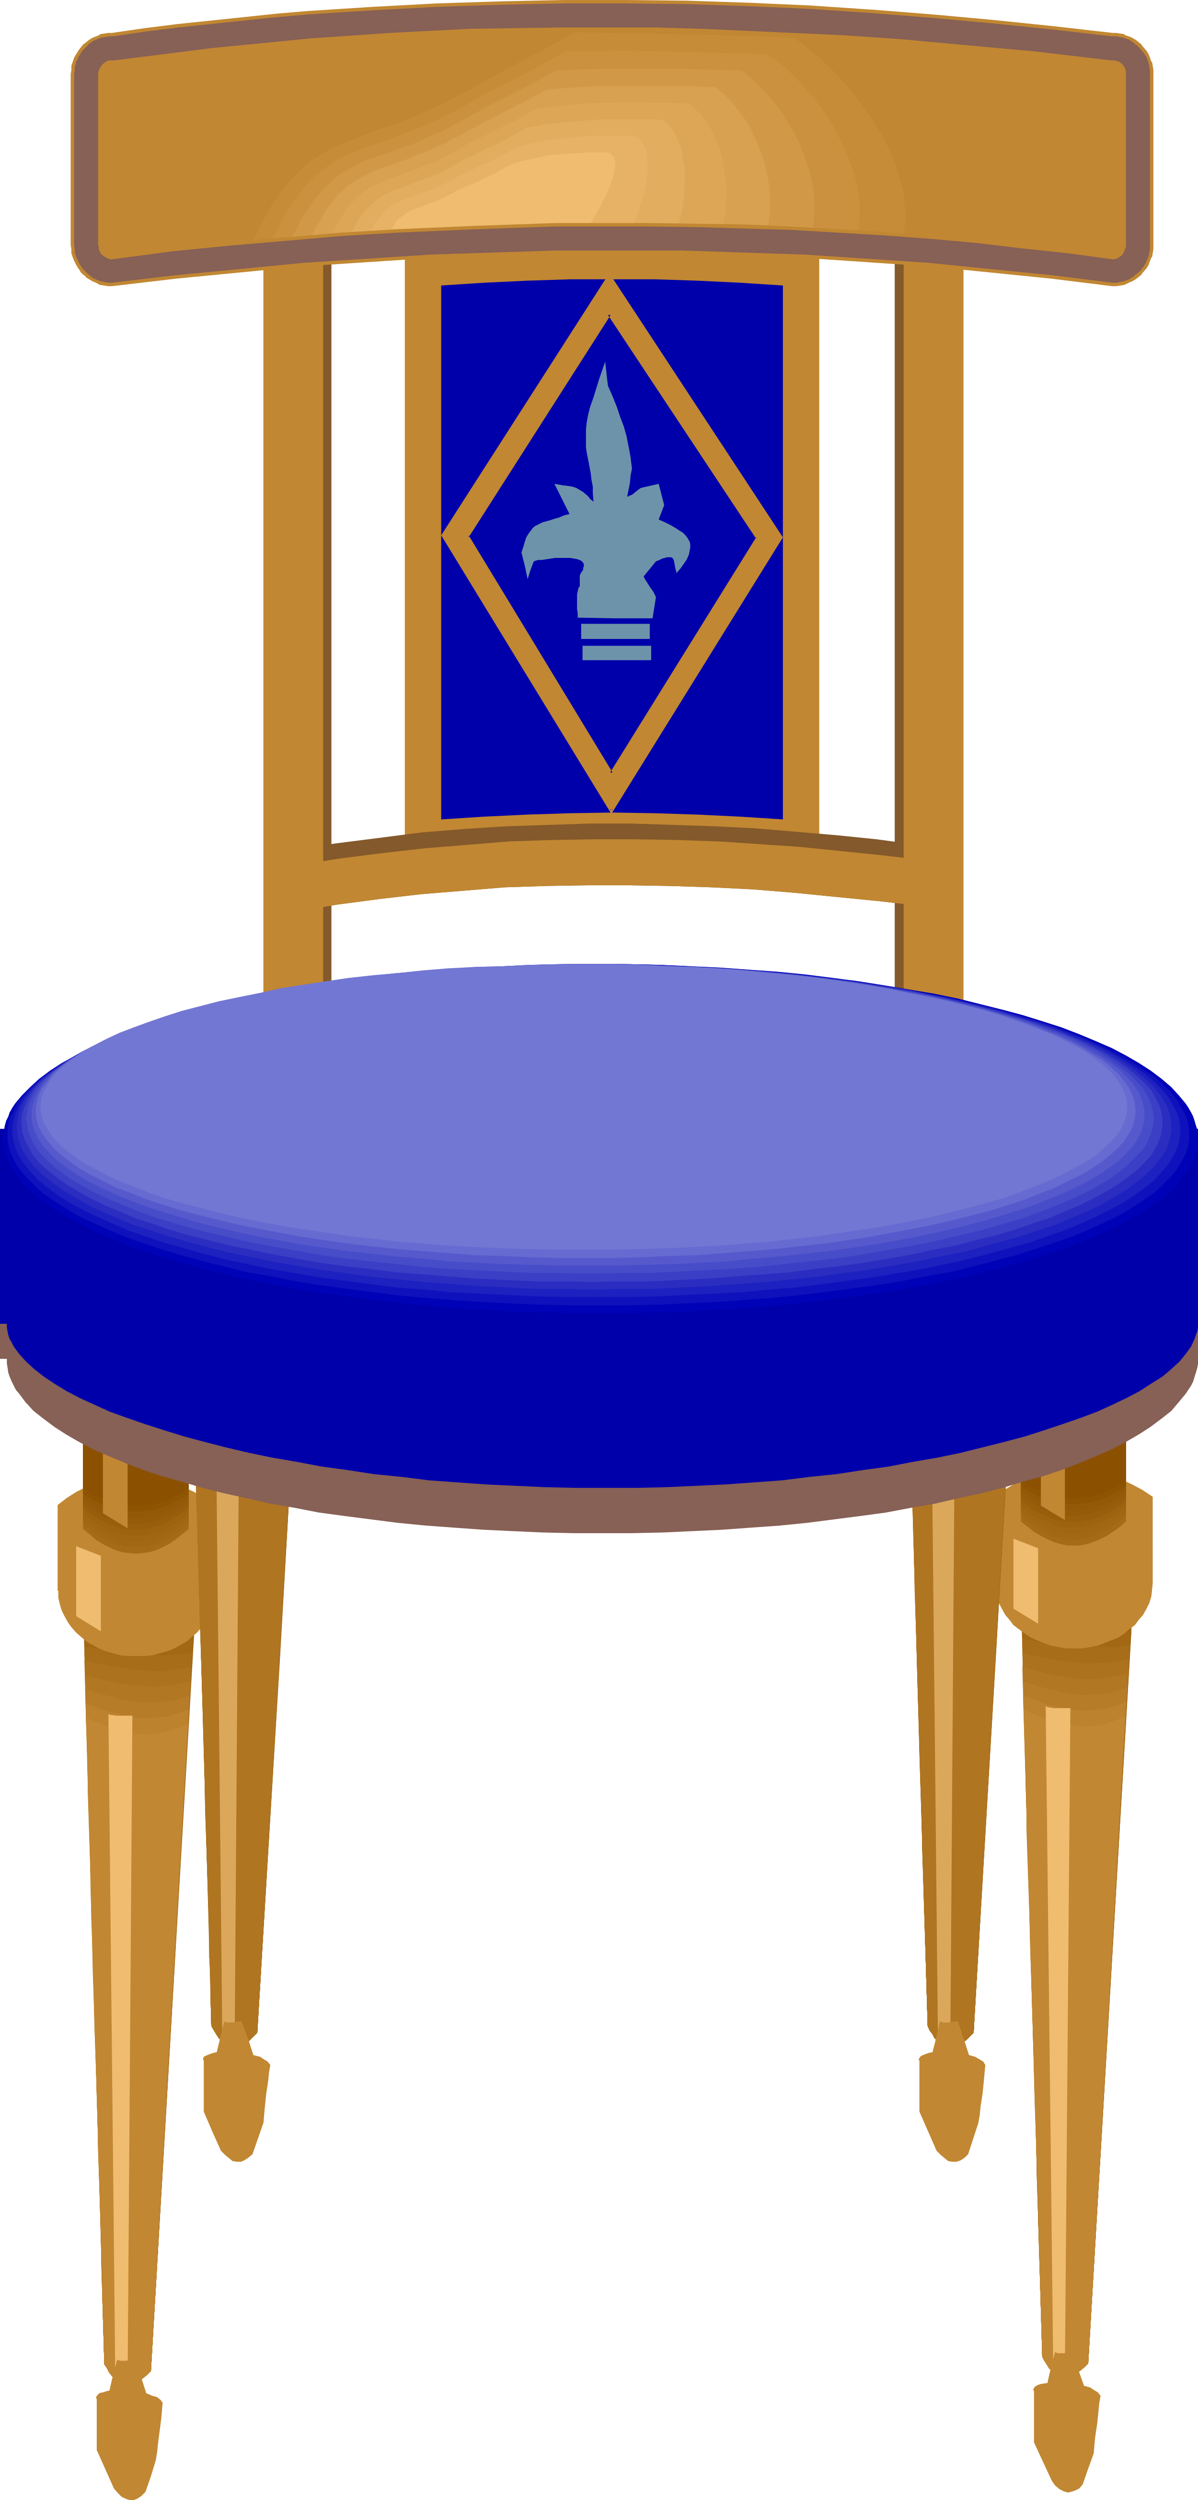 <?xml version="1.0" encoding="UTF-8" standalone="no"?>
<svg
   version="1.0"
   width="74.649mm"
   height="155.754mm"
   id="svg110"
   sodipodi:docname="Chair 58.wmf"
   xmlns:inkscape="http://www.inkscape.org/namespaces/inkscape"
   xmlns:sodipodi="http://sodipodi.sourceforge.net/DTD/sodipodi-0.dtd"
   xmlns="http://www.w3.org/2000/svg"
   xmlns:svg="http://www.w3.org/2000/svg">
  <sodipodi:namedview
     id="namedview110"
     pagecolor="#ffffff"
     bordercolor="#000000"
     borderopacity="0.25"
     inkscape:showpageshadow="2"
     inkscape:pageopacity="0.0"
     inkscape:pagecheckerboard="0"
     inkscape:deskcolor="#d1d1d1"
     inkscape:document-units="mm" />
  <defs
     id="defs1">
    <pattern
       id="WMFhbasepattern"
       patternUnits="userSpaceOnUse"
       width="6"
       height="6"
       x="0"
       y="0" />
  </defs>
  <path
     style="fill:#c18732;fill-opacity:1;fill-rule:evenodd;stroke:none"
     d="M 95.339,59.627 H 192.94 V 200.696 H 95.339 Z"
     id="path1" />
  <path
     style="fill:#0000aa;fill-opacity:1;fill-rule:evenodd;stroke:none"
     d="m 103.903,67.222 10.019,-0.646 10.18,-0.485 10.019,-0.323 h 10.18 10.019 l 10.019,0.323 10.019,0.485 10.019,0.646 V 192.94 l -10.019,-0.646 -10.019,-0.485 -10.019,-0.323 -10.019,-0.162 -10.18,0.162 -10.019,0.323 -10.18,0.485 -10.019,0.646 z"
     id="path2" />
  <path
     style="fill:#c18732;fill-opacity:1;fill-rule:evenodd;stroke:none"
     d="m 143.493,73.847 34.904,52.84 -34.419,55.426 -33.934,-55.749 z m 0,-8.726 -39.105,60.92 39.59,64.798 39.913,-64.313 z"
     id="path3" />
  <path
     style="fill:#c18732;fill-opacity:1;fill-rule:evenodd;stroke:none"
     d="M 143.816,74.17 H 143.17 l 34.904,52.679 v -0.323 l -34.419,55.426 h 0.646 l -33.934,-55.911 v 0.485 l 33.449,-52.356 -0.323,-0.97 -33.934,53.163 34.419,56.557 34.904,-56.234 -35.389,-53.487 z"
     id="path4" />
  <path
     style="fill:#c18732;fill-opacity:1;fill-rule:evenodd;stroke:none"
     d="m 143.493,64.313 -39.59,61.728 40.075,65.606 40.398,-65.121 -40.883,-62.213 -0.485,0.97 40.559,61.405 v -0.485 l -39.913,64.475 h 0.646 l -39.59,-64.798 v 0.485 l 39.105,-61.081 h -0.808 z"
     id="path5" />
  <path
     style="fill:#6d93aa;fill-opacity:1;fill-rule:evenodd;stroke:none"
     d="m 136.222,145.432 8.726,0.162 h 8.726 l 0.808,-5.009 -0.323,-0.646 -0.323,-0.646 -0.808,-1.131 -0.808,-1.293 -0.323,-0.485 -0.323,-0.646 1.454,-1.778 1.454,-1.778 0.808,-0.323 0.646,-0.323 0.646,-0.162 0.485,-0.162 h 0.485 0.323 0.162 l 0.323,0.162 0.323,0.485 0.162,0.808 0.162,0.97 0.162,0.646 0.162,0.646 0.97,-1.131 0.808,-1.131 0.646,-0.97 0.485,-1.131 0.162,-0.808 0.162,-0.808 v -0.808 l -0.162,-0.646 -0.485,-0.808 -0.485,-0.646 -0.646,-0.646 -0.808,-0.485 -0.97,-0.646 -1.131,-0.646 -1.293,-0.646 -1.454,-0.646 1.293,-3.393 -1.293,-5.009 -3.555,0.808 -0.646,0.162 -0.485,0.323 -0.808,0.646 -0.808,0.646 -0.485,0.162 -0.646,0.323 0.646,-3.232 0.162,-1.778 0.323,-1.616 -0.323,-2.747 -0.485,-2.585 -0.485,-2.424 -0.646,-2.262 -0.808,-2.101 -0.808,-2.424 -0.97,-2.424 -1.131,-2.585 -0.323,-2.747 -0.323,-2.909 -1.454,4.201 -1.293,4.201 -0.808,2.262 -0.485,1.939 -0.323,1.778 -0.162,1.616 v 1.454 1.454 1.293 l 0.162,1.131 0.485,2.424 0.485,2.585 0.162,1.454 0.323,1.616 v 1.616 l 0.162,1.939 -0.808,-0.646 -0.485,-0.646 -1.131,-0.97 -0.808,-0.485 -0.808,-0.485 -0.97,-0.323 -1.131,-0.162 -1.293,-0.162 -0.808,-0.162 -0.97,-0.162 3.555,7.11 -1.293,0.323 -1.131,0.485 -1.131,0.323 -0.97,0.323 -1.778,0.485 -0.646,0.323 -0.646,0.323 -0.646,0.323 -0.485,0.485 -0.485,0.646 -0.485,0.646 -0.485,0.808 -0.323,0.97 -0.323,1.131 -0.485,1.454 0.808,3.232 0.646,3.07 0.646,-2.101 0.808,-2.101 0.485,-0.162 0.485,-0.162 h 0.808 l 1.131,-0.162 2.101,-0.323 h 2.424 1.131 l 0.97,0.162 0.808,0.162 0.808,0.323 0.485,0.485 0.162,0.485 v 0.323 l -0.162,0.323 v 0.485 l -0.323,0.485 -0.323,0.485 -0.162,0.485 v 1.939 0.485 l -0.323,0.485 -0.323,1.454 v 1.293 1.293 0.97 l 0.162,0.808 v 0.646 0.485 z"
     id="path6" />
  <path
     style="fill:#6d93aa;fill-opacity:1;fill-rule:evenodd;stroke:none"
     d="m 136.868,146.886 h 16.159 v 3.555 h -16.159 z"
     id="path7" />
  <path
     style="fill:#6d93aa;fill-opacity:1;fill-rule:evenodd;stroke:none"
     d="m 137.191,152.057 h 16.159 v 3.393 h -16.159 z"
     id="path8" />
  <path
     style="fill:#84592b;fill-opacity:1;fill-rule:evenodd;stroke:none"
     d="m 68.838,200.211 10.18,-1.616 10.18,-1.293 10.019,-1.293 10.019,-0.808 10.019,-0.646 9.857,-0.323 9.857,-0.323 h 9.695 l 9.857,0.323 9.695,0.323 9.695,0.485 9.534,0.808 9.534,0.808 9.534,0.97 9.534,1.293 9.534,1.293 v 1.454 l 0.162,1.778 0.162,1.939 0.162,2.101 v 1.939 l 0.323,1.939 v 1.778 1.454 l -9.695,-1.293 -9.857,-1.131 -9.857,-0.97 -9.695,-0.97 -9.857,-0.808 -9.695,-0.485 -9.857,-0.323 -9.695,-0.162 h -9.857 l -9.857,0.162 -9.695,0.323 -9.857,0.808 -9.857,0.808 -9.695,1.131 -9.857,1.293 -9.857,1.616 v -1.454 -1.778 l -0.162,-1.939 -0.162,-1.939 -0.162,-2.101 -0.162,-1.939 v -1.778 z"
     id="path9" />
  <path
     style="fill:#995e0c;fill-opacity:1;fill-rule:evenodd;stroke:none"
     d="m 19.553,377.638 2.585,89.521 2.424,89.521 0.646,0.97 0.485,0.97 0.646,0.808 0.485,0.646 0.646,0.485 0.646,0.485 0.646,0.323 0.646,0.162 h 0.646 l 0.808,-0.162 0.646,-0.162 0.808,-0.323 0.808,-0.485 0.808,-0.646 0.808,-0.646 0.808,-0.808 10.503,-179.205 z"
     id="path10" />
  <path
     style="fill:#9e630f;fill-opacity:1;fill-rule:evenodd;stroke:none"
     d="m 19.714,380.87 4.848,175.811 0.646,0.97 0.485,0.97 0.646,0.808 0.485,0.646 0.646,0.485 0.646,0.485 0.646,0.323 0.646,0.162 h 0.646 l 0.808,-0.162 0.646,-0.162 0.808,-0.323 0.808,-0.485 0.808,-0.646 0.808,-0.646 0.808,-0.808 10.18,-175.811 h -3.232 l -3.232,-0.162 -6.625,-0.162 -6.464,-0.646 z"
     id="path11" />
  <path
     style="fill:#a36814;fill-opacity:1;fill-rule:evenodd;stroke:none"
     d="m 19.876,384.264 0.162,11.15 0.323,10.988 0.323,10.827 0.323,10.827 0.646,21.33 0.485,21.007 0.646,21.33 0.646,21.168 0.323,10.827 0.162,10.827 0.323,10.988 0.323,11.15 0.646,0.97 0.485,0.97 0.646,0.808 0.485,0.646 0.646,0.485 0.646,0.485 0.646,0.323 0.646,0.162 h 0.646 l 0.808,-0.162 0.646,-0.162 0.808,-0.323 0.808,-0.485 0.808,-0.646 0.808,-0.646 0.808,-0.808 5.009,-86.29 5.009,-86.128 -3.232,0.162 h -3.393 -3.232 l -3.232,-0.162 -6.302,-0.646 z"
     id="path12" />
  <path
     style="fill:#a86d19;fill-opacity:1;fill-rule:evenodd;stroke:none"
     d="m 19.876,387.657 0.323,10.988 0.323,10.988 0.162,10.665 0.323,10.503 0.323,10.503 0.323,10.342 1.131,41.044 0.323,10.342 0.323,10.503 0.323,10.503 0.162,10.665 0.323,10.827 0.323,11.15 0.646,0.97 0.485,0.97 0.646,0.808 0.485,0.646 0.646,0.485 0.646,0.485 0.646,0.323 0.646,0.162 h 0.646 l 0.808,-0.162 0.646,-0.162 0.808,-0.323 0.808,-0.485 0.808,-0.646 0.808,-0.646 0.808,-0.808 9.695,-169.186 -3.232,0.485 -3.232,0.162 h -3.232 l -3.232,-0.162 -3.07,-0.323 -3.07,-0.485 z"
     id="path13" />
  <path
     style="fill:#ad721e;fill-opacity:1;fill-rule:evenodd;stroke:none"
     d="m 19.876,390.889 0.323,11.15 0.323,10.665 0.323,10.665 0.323,10.342 0.323,10.18 0.162,10.019 0.646,19.876 0.485,20.037 0.323,10.019 0.323,10.18 0.323,10.342 0.162,10.503 0.323,10.827 0.323,10.988 0.646,0.97 0.485,0.97 0.646,0.808 0.485,0.646 0.646,0.485 0.646,0.485 0.646,0.323 0.646,0.162 h 0.646 l 0.808,-0.162 0.646,-0.162 0.808,-0.323 0.808,-0.485 0.808,-0.646 0.808,-0.646 0.808,-0.808 4.848,-82.896 4.686,-82.896 -3.232,0.485 -3.232,0.485 H 35.389 l -3.07,-0.323 -3.232,-0.323 -3.07,-0.485 -3.07,-0.646 z"
     id="path14" />
  <path
     style="fill:#b27723;fill-opacity:1;fill-rule:evenodd;stroke:none"
     d="m 20.037,394.282 4.525,162.399 0.646,0.97 0.485,0.97 0.646,0.808 0.485,0.646 0.646,0.485 0.646,0.485 0.646,0.323 0.646,0.162 h 0.646 l 0.808,-0.162 0.646,-0.162 0.808,-0.323 0.808,-0.485 0.808,-0.646 0.808,-0.646 0.808,-0.808 9.372,-162.399 -1.778,0.323 -3.232,0.646 -1.616,0.162 h -3.07 l -3.232,-0.162 -3.07,-0.323 -2.909,-0.646 -3.07,-0.646 z"
     id="path15" />
  <path
     style="fill:#b77c28;fill-opacity:1;fill-rule:evenodd;stroke:none"
     d="m 20.037,397.676 0.162,5.494 0.162,5.494 0.162,5.333 0.162,5.171 0.323,10.18 0.323,9.857 0.162,9.695 0.323,9.534 1.131,37.489 0.162,9.372 0.323,9.695 0.323,10.019 0.323,10.18 v 5.171 l 0.162,5.332 0.162,5.494 0.162,5.494 0.646,0.97 0.485,0.97 0.646,0.808 0.485,0.646 0.646,0.485 0.646,0.485 0.646,0.323 0.646,0.162 h 0.646 l 0.808,-0.162 0.646,-0.162 0.808,-0.323 0.808,-0.485 0.808,-0.646 0.808,-0.646 0.808,-0.808 4.525,-79.503 4.525,-79.503 -1.616,0.485 -1.616,0.485 -1.616,0.323 -1.616,0.162 -1.616,0.162 h -1.454 l -3.07,-0.162 -3.07,-0.485 -2.909,-0.808 -3.07,-0.808 z"
     id="path16" />
  <path
     style="fill:#bc822d;fill-opacity:1;fill-rule:evenodd;stroke:none"
     d="m 20.199,401.069 0.162,5.494 0.162,5.333 0.162,5.332 v 5.171 l 0.162,5.009 0.162,5.009 0.323,9.695 0.162,9.372 0.323,9.211 0.485,18.098 0.646,18.098 0.162,9.211 0.323,9.372 0.323,9.857 0.162,4.848 0.162,5.171 v 5.171 l 0.162,5.171 0.162,5.494 0.162,5.494 0.646,0.97 0.485,0.97 0.646,0.808 0.485,0.646 0.646,0.485 0.646,0.485 0.646,0.323 0.646,0.162 h 0.646 l 0.808,-0.162 0.646,-0.162 0.808,-0.323 0.808,-0.485 0.808,-0.646 0.808,-0.646 0.808,-0.808 8.888,-155.774 -1.616,0.646 -1.616,0.485 -1.616,0.485 -1.616,0.162 -1.616,0.162 -1.454,0.162 -1.616,-0.162 h -1.454 l -3.07,-0.646 -2.747,-0.646 -2.909,-0.97 z"
     id="path17" />
  <path
     style="fill:#c18732;fill-opacity:1;fill-rule:evenodd;stroke:none"
     d="m 20.199,404.463 0.323,5.494 v 5.333 l 0.162,5.171 0.162,5.171 0.162,5.009 0.162,4.848 0.162,9.534 0.323,9.211 0.162,8.888 1.131,34.904 0.162,8.888 0.323,9.211 0.162,4.686 0.162,4.686 0.162,5.009 0.162,5.009 v 5.009 l 0.162,5.332 0.162,5.333 0.162,5.494 0.646,0.97 0.485,0.97 0.646,0.808 0.485,0.646 0.646,0.485 0.646,0.485 0.646,0.323 0.646,0.162 h 0.646 l 0.808,-0.162 0.646,-0.162 0.808,-0.323 0.808,-0.485 0.808,-0.646 0.808,-0.646 0.808,-0.808 4.201,-76.271 4.525,-76.109 -1.778,0.808 -1.616,0.485 -1.616,0.485 -1.454,0.323 -1.616,0.162 -1.616,0.162 H 33.126 l -1.454,-0.323 -1.454,-0.162 -1.454,-0.323 -2.909,-0.808 -2.747,-1.131 z"
     id="path18" />
  <path
     style="fill:#995e0c;fill-opacity:1;fill-rule:evenodd;stroke:none"
     d="m 240.448,375.699 5.009,179.205 0.485,0.97 0.646,0.97 0.485,0.808 0.646,0.646 0.646,0.485 0.646,0.485 0.646,0.323 0.646,0.162 h 0.646 l 0.646,-0.162 0.808,-0.162 0.808,-0.323 0.646,-0.485 0.808,-0.646 0.808,-0.646 0.808,-0.808 10.503,-179.205 z"
     id="path19" />
  <path
     style="fill:#9e630f;fill-opacity:1;fill-rule:evenodd;stroke:none"
     d="m 240.61,379.093 4.848,175.811 0.485,0.97 0.646,0.97 0.485,0.808 0.646,0.646 0.646,0.485 0.646,0.485 0.646,0.323 0.646,0.162 h 0.646 l 0.646,-0.162 0.808,-0.162 0.808,-0.323 0.646,-0.485 0.808,-0.646 0.808,-0.646 0.808,-0.808 5.171,-87.906 5.171,-87.906 -6.625,-0.162 -6.464,-0.323 -6.464,-0.485 z"
     id="path20" />
  <path
     style="fill:#a36814;fill-opacity:1;fill-rule:evenodd;stroke:none"
     d="m 240.61,382.486 0.323,11.15 0.323,10.988 0.323,10.827 0.323,10.827 0.485,21.33 0.646,21.007 0.646,21.168 0.485,21.492 0.323,10.665 0.323,10.827 0.323,10.988 0.323,11.15 0.485,0.97 0.646,0.97 0.485,0.808 0.646,0.646 0.646,0.485 0.646,0.485 0.646,0.323 0.646,0.162 h 0.646 l 0.646,-0.162 0.808,-0.162 0.808,-0.323 0.646,-0.485 0.808,-0.646 0.808,-0.646 0.808,-0.808 10.18,-172.418 -3.393,0.162 h -3.232 -3.232 l -3.232,-0.323 -6.464,-0.646 z"
     id="path21" />
  <path
     style="fill:#a86d19;fill-opacity:1;fill-rule:evenodd;stroke:none"
     d="m 240.771,385.88 0.162,10.988 0.323,10.988 0.323,10.665 0.323,10.503 0.323,10.503 0.323,10.342 0.485,20.522 0.646,20.522 0.323,10.342 0.162,10.503 0.323,10.503 0.323,10.665 0.323,10.988 0.323,10.988 0.485,0.97 0.646,0.97 0.485,0.808 0.646,0.646 0.646,0.485 0.646,0.485 0.646,0.323 0.646,0.162 h 0.646 l 0.646,-0.162 0.808,-0.162 0.808,-0.323 0.646,-0.485 0.808,-0.646 0.808,-0.646 0.808,-0.808 5.009,-84.674 4.848,-84.512 -3.232,0.485 h -3.232 -3.232 l -3.232,-0.162 -3.07,-0.323 -3.232,-0.323 z"
     id="path22" />
  <path
     style="fill:#ad721e;fill-opacity:1;fill-rule:evenodd;stroke:none"
     d="m 240.771,389.111 0.323,11.15 0.323,10.665 0.162,10.665 0.323,10.342 0.323,10.18 0.323,10.019 0.485,19.876 0.646,20.037 0.323,10.019 0.162,10.18 0.323,10.342 0.323,10.503 0.323,10.827 0.323,10.988 0.485,0.97 0.646,0.97 0.485,0.808 0.646,0.646 0.646,0.485 0.646,0.485 0.646,0.323 0.646,0.162 h 0.646 l 0.646,-0.162 0.808,-0.162 0.808,-0.323 0.646,-0.485 0.808,-0.646 0.808,-0.646 0.808,-0.808 4.848,-82.896 4.686,-82.896 -3.232,0.646 -3.232,0.162 -3.07,0.162 -3.232,-0.323 -3.07,-0.323 -3.07,-0.485 -3.07,-0.646 z"
     id="path23" />
  <path
     style="fill:#b27723;fill-opacity:1;fill-rule:evenodd;stroke:none"
     d="m 240.771,392.505 4.686,162.399 0.485,0.97 0.646,0.97 0.485,0.808 0.646,0.646 0.646,0.485 0.646,0.485 0.646,0.323 0.646,0.162 h 0.646 l 0.646,-0.162 0.808,-0.162 0.808,-0.323 0.646,-0.485 0.808,-0.646 0.808,-0.646 0.808,-0.808 9.372,-162.561 -1.616,0.485 -1.616,0.323 -1.616,0.323 -1.616,0.162 -3.07,0.162 -3.232,-0.162 -3.07,-0.485 -2.909,-0.646 -3.07,-0.808 z"
     id="path24" />
  <path
     style="fill:#b77c28;fill-opacity:1;fill-rule:evenodd;stroke:none"
     d="m 240.933,395.898 0.162,5.494 0.162,5.494 0.162,5.333 0.162,5.171 0.162,10.18 0.323,9.857 0.323,9.695 0.162,9.534 0.646,18.745 0.485,18.745 0.323,9.372 0.323,9.695 0.162,10.019 0.323,10.18 0.162,5.171 0.162,5.333 0.162,5.494 0.162,5.494 0.485,0.97 0.646,0.97 0.485,0.808 0.646,0.646 0.646,0.485 0.646,0.485 0.646,0.323 0.646,0.162 h 0.646 l 0.646,-0.162 0.808,-0.162 0.808,-0.323 0.646,-0.485 0.808,-0.646 0.808,-0.646 0.808,-0.808 9.211,-159.167 -1.616,0.485 -1.616,0.485 -1.616,0.323 -1.616,0.323 h -1.616 l -1.616,0.162 -3.07,-0.162 -2.909,-0.646 -3.07,-0.646 -2.909,-0.808 z"
     id="path25" />
  <path
     style="fill:#bc822d;fill-opacity:1;fill-rule:evenodd;stroke:none"
     d="m 240.933,399.292 0.162,5.494 0.162,5.333 0.162,5.332 0.162,5.171 0.162,5.009 v 5.009 l 0.323,9.695 0.323,9.372 0.323,9.211 0.97,36.196 0.323,9.211 0.323,9.534 0.323,9.695 v 4.848 l 0.162,5.171 0.162,5.171 0.162,5.171 0.162,5.494 0.162,5.494 0.485,0.97 0.646,0.97 0.485,0.808 0.646,0.646 0.646,0.485 0.646,0.485 0.646,0.323 0.646,0.162 h 0.646 l 0.646,-0.162 0.808,-0.162 0.808,-0.323 0.646,-0.485 0.808,-0.646 0.808,-0.646 0.808,-0.808 4.525,-77.887 4.363,-77.887 -1.616,0.646 -1.616,0.485 -1.616,0.485 -1.616,0.162 -1.454,0.162 -1.616,0.162 -1.454,-0.162 -1.616,-0.162 -2.909,-0.485 -2.909,-0.646 -2.909,-1.131 z"
     id="path26" />
  <path
     style="fill:#c18732;fill-opacity:1;fill-rule:evenodd;stroke:none"
     d="m 241.094,402.523 0.162,5.494 0.162,5.333 0.162,5.332 0.162,5.171 v 4.848 l 0.323,5.009 v 4.686 l 0.162,4.686 0.323,9.211 0.162,9.049 1.131,34.904 0.162,8.888 0.323,9.211 0.162,4.686 0.162,4.848 v 4.848 l 0.162,5.009 0.162,5.009 0.162,5.333 0.162,5.333 0.162,5.494 0.485,0.97 0.646,0.97 0.485,0.808 0.646,0.646 0.646,0.485 0.646,0.485 0.646,0.323 0.646,0.162 h 0.646 l 0.646,-0.162 0.808,-0.162 0.808,-0.323 0.646,-0.485 0.808,-0.646 0.808,-0.646 0.808,-0.808 8.726,-152.38 -1.616,0.646 -1.616,0.646 -1.616,0.485 -1.616,0.323 -1.454,0.162 h -1.616 -1.454 l -1.454,-0.162 -1.616,-0.162 -1.454,-0.323 -2.747,-0.808 -2.909,-1.131 z"
     id="path27" />
  <path
     style="fill:#efbc70;fill-opacity:1;fill-rule:evenodd;stroke:none"
     d="m 25.531,403.493 1.616,156.259 2.909,0.97 1.131,-156.743 h -1.778 -0.97 -1.131 l -0.97,-0.162 h -0.323 l -0.323,-0.162 h -0.162 z"
     id="path28" />
  <path
     style="fill:#efbc70;fill-opacity:1;fill-rule:evenodd;stroke:none"
     d="m 246.265,401.716 1.778,156.097 2.747,1.131 1.293,-156.743 h -1.778 -1.131 -1.131 l -0.808,-0.162 h -0.323 l -0.323,-0.162 h -0.162 z"
     id="path29" />
  <path
     style="fill:#c18732;fill-opacity:1;fill-rule:evenodd;stroke:none"
     d="m 50.578,374.568 v 1.616 l -0.323,1.454 -0.485,1.616 -0.646,1.293 -0.808,1.454 -0.808,1.131 -1.131,1.293 -1.131,0.97 -1.293,1.131 -1.454,0.808 -1.454,0.808 -1.616,0.646 -1.778,0.485 -1.778,0.485 -1.778,0.162 h -1.939 -1.939 l -1.778,-0.162 -1.778,-0.485 -1.778,-0.485 -1.616,-0.646 -1.454,-0.808 -1.454,-0.808 -1.293,-1.131 -1.131,-0.97 -1.131,-1.293 -0.808,-1.131 -0.808,-1.454 -0.646,-1.293 -0.485,-1.616 -0.323,-1.454 v -1.616 h -0.162 v -20.199 l 2.101,-1.616 2.262,-1.454 2.262,-1.131 2.262,-0.97 2.262,-0.808 2.262,-0.485 2.262,-0.323 h 2.262 2.424 l 2.262,0.323 2.424,0.485 2.424,0.808 2.262,0.97 2.424,1.131 2.424,1.454 2.424,1.616 z"
     id="path30" />
  <path
     style="fill:#c18732;fill-opacity:1;fill-rule:evenodd;stroke:none"
     d="m 271.474,372.791 -0.162,1.616 -0.162,1.454 -0.485,1.616 -0.646,1.293 -0.808,1.454 -0.97,1.131 -0.97,1.293 -1.293,0.97 -1.131,0.97 -1.454,0.97 -1.616,0.646 -1.616,0.646 -1.616,0.646 -1.778,0.323 -1.939,0.323 h -1.778 -1.939 l -1.778,-0.323 -1.778,-0.323 -1.778,-0.646 -1.616,-0.646 -1.454,-0.646 -1.454,-0.97 -1.293,-0.97 -1.293,-0.97 -0.97,-1.293 -0.97,-1.131 -0.808,-1.454 -0.646,-1.293 -0.323,-1.616 -0.323,-1.454 -0.162,-1.616 h -0.162 v -20.36 l 2.262,-1.616 2.101,-1.293 2.262,-1.131 2.262,-0.97 2.262,-0.808 2.262,-0.485 2.262,-0.323 2.424,-0.162 2.262,0.162 2.424,0.323 2.262,0.485 2.424,0.808 2.424,0.97 2.424,1.131 2.424,1.293 2.424,1.616 z"
     id="path31" />
  <path
     style="fill:#a56b16;fill-opacity:1;fill-rule:evenodd;stroke:none"
     d="M 19.553,328.03 H 44.438 v 31.995 l -1.616,1.293 -1.616,1.293 -1.454,0.97 -1.616,0.808 -1.454,0.646 -1.616,0.485 -1.616,0.162 -1.454,0.162 -1.616,-0.162 -1.454,-0.162 -1.616,-0.485 -1.454,-0.646 -1.616,-0.808 -1.616,-0.97 -1.454,-1.293 -1.616,-1.293 z"
     id="path32" />
  <path
     style="fill:#a36814;fill-opacity:1;fill-rule:evenodd;stroke:none"
     d="M 19.553,328.03 H 44.438 v 30.702 l -1.616,1.454 -1.616,0.97 -1.454,1.131 -1.616,0.646 -1.454,0.646 -1.616,0.485 -1.616,0.162 -1.454,0.162 -1.616,-0.162 -1.454,-0.162 -1.616,-0.485 -1.454,-0.646 -1.616,-0.646 -1.616,-1.131 -1.454,-0.97 -1.616,-1.454 z"
     id="path33" />
  <path
     style="fill:#a06611;fill-opacity:1;fill-rule:evenodd;stroke:none"
     d="M 19.553,328.03 H 44.438 v 29.571 l -1.616,1.293 -1.616,1.131 -1.454,0.808 -1.616,0.808 -1.454,0.646 -1.616,0.323 -1.616,0.323 h -1.454 -1.616 l -1.454,-0.323 -1.616,-0.323 -1.454,-0.646 -1.616,-0.808 -1.616,-0.808 -1.454,-1.131 -1.616,-1.293 z"
     id="path34" />
  <path
     style="fill:#9e630f;fill-opacity:1;fill-rule:evenodd;stroke:none"
     d="M 19.553,328.03 H 44.438 V 356.47 l -1.616,1.131 -1.616,1.131 -1.454,0.808 -1.616,0.808 -1.454,0.485 -1.616,0.485 -1.616,0.162 -1.454,0.162 -1.616,-0.162 -1.454,-0.162 -1.616,-0.485 -1.454,-0.485 -1.616,-0.808 -1.616,-0.808 -1.454,-1.131 -1.616,-1.131 z"
     id="path35" />
  <path
     style="fill:#995e0c;fill-opacity:1;fill-rule:evenodd;stroke:none"
     d="M 19.553,328.03 H 44.438 v 27.147 l -1.616,1.131 -1.616,0.97 -1.454,0.97 -1.616,0.646 -1.454,0.485 -1.616,0.485 -1.616,0.162 -1.454,0.162 -1.616,-0.162 -1.454,-0.162 -1.616,-0.485 -1.454,-0.485 -1.616,-0.646 -1.616,-0.97 -1.454,-0.97 -1.616,-1.131 z"
     id="path36" />
  <path
     style="fill:#965b0a;fill-opacity:1;fill-rule:evenodd;stroke:none"
     d="M 19.553,328.03 H 44.438 v 26.016 l -1.616,1.131 -1.616,0.97 -1.454,0.808 -1.616,0.646 -1.454,0.485 -1.616,0.485 -1.616,0.162 -1.454,0.162 -1.616,-0.162 -1.454,-0.162 -1.616,-0.485 -1.454,-0.485 -1.616,-0.646 -1.616,-0.808 -1.454,-0.97 -1.616,-1.131 z"
     id="path37" />
  <path
     style="fill:#935907;fill-opacity:1;fill-rule:evenodd;stroke:none"
     d="M 19.553,328.03 H 44.438 V 352.915 l -1.616,0.97 -1.616,0.97 -1.454,0.808 -1.616,0.646 -1.454,0.323 -1.616,0.485 -1.616,0.162 h -1.454 -1.616 l -1.454,-0.162 -1.616,-0.485 -1.454,-0.323 -1.616,-0.646 -1.616,-0.808 -1.454,-0.97 -1.616,-0.97 z"
     id="path38" />
  <path
     style="fill:#8e5402;fill-opacity:1;fill-rule:evenodd;stroke:none"
     d="M 19.553,328.03 H 44.438 v 23.754 l -1.616,0.97 -1.616,0.808 -1.454,0.808 -1.616,0.485 -1.454,0.485 -1.616,0.323 -1.616,0.162 -1.454,0.162 -1.616,-0.162 -1.454,-0.162 -1.616,-0.323 -1.454,-0.485 -1.616,-0.485 -1.616,-0.808 -1.454,-0.808 -1.616,-0.97 z"
     id="path39" />
  <path
     style="fill:#8c5100;fill-opacity:1;fill-rule:evenodd;stroke:none"
     d="M 19.553,328.03 H 44.438 v 22.461 l -1.616,0.97 -1.616,0.808 -1.454,0.808 -1.616,0.485 -1.454,0.485 -1.616,0.323 -1.616,0.162 -1.454,0.162 -1.616,-0.162 -1.454,-0.162 -1.616,-0.323 -1.454,-0.485 -1.616,-0.485 -1.616,-0.808 -1.454,-0.808 -1.616,-0.97 z"
     id="path40" />
  <path
     style="fill:#a56b16;fill-opacity:1;fill-rule:evenodd;stroke:none"
     d="m 240.448,326.252 h 24.723 v 31.995 l -1.454,1.293 -1.616,1.131 -1.454,0.97 -1.616,0.808 -1.616,0.646 -1.454,0.485 -1.616,0.323 h -1.454 -1.616 l -1.454,-0.323 -1.616,-0.485 -1.454,-0.646 -1.616,-0.808 -1.616,-0.97 -1.454,-1.131 -1.616,-1.293 z"
     id="path41" />
  <path
     style="fill:#a36814;fill-opacity:1;fill-rule:evenodd;stroke:none"
     d="m 240.448,326.252 h 24.723 v 30.702 l -1.454,1.293 -1.616,1.131 -1.454,0.97 -1.616,0.808 -1.616,0.646 -1.454,0.485 -1.616,0.162 -1.454,0.162 -1.616,-0.162 -1.454,-0.162 -1.616,-0.485 -1.454,-0.646 -1.616,-0.808 -1.616,-0.97 -1.454,-1.131 -1.616,-1.293 z"
     id="path42" />
  <path
     style="fill:#a06611;fill-opacity:1;fill-rule:evenodd;stroke:none"
     d="m 240.448,326.252 h 24.723 v 29.571 l -1.454,1.293 -1.616,0.97 -1.454,0.97 -1.616,0.808 -1.616,0.485 -1.454,0.485 -1.616,0.323 h -1.454 -1.616 l -1.454,-0.323 -1.616,-0.485 -1.454,-0.485 -1.616,-0.808 -1.616,-0.97 -1.454,-0.97 -1.616,-1.293 z"
     id="path43" />
  <path
     style="fill:#9e630f;fill-opacity:1;fill-rule:evenodd;stroke:none"
     d="m 240.448,326.252 h 24.723 v 28.44 l -1.454,1.131 -1.616,1.131 -1.454,0.808 -1.616,0.646 -1.616,0.646 -1.454,0.323 -1.616,0.323 h -1.454 -1.616 l -1.454,-0.323 -1.616,-0.323 -1.454,-0.646 -1.616,-0.646 -1.616,-0.808 -1.454,-1.131 -1.616,-1.131 z"
     id="path44" />
  <path
     style="fill:#995e0c;fill-opacity:1;fill-rule:evenodd;stroke:none"
     d="m 240.448,326.252 h 24.723 v 27.147 l -1.454,1.293 -1.616,0.97 -1.454,0.808 -1.616,0.646 -1.616,0.646 -1.454,0.323 -1.616,0.162 -1.454,0.162 -1.616,-0.162 -1.454,-0.162 -1.616,-0.323 -1.454,-0.646 -1.616,-0.646 -1.616,-0.808 -1.454,-0.97 -1.616,-1.293 z"
     id="path45" />
  <path
     style="fill:#965b0a;fill-opacity:1;fill-rule:evenodd;stroke:none"
     d="m 240.448,326.252 h 24.723 v 26.016 l -1.454,1.131 -1.616,0.97 -1.454,0.808 -1.616,0.646 -1.616,0.485 -1.454,0.323 -1.616,0.323 h -1.454 -1.616 l -1.454,-0.323 -1.616,-0.323 -1.454,-0.485 -1.616,-0.646 -1.616,-0.808 -1.454,-0.97 -1.616,-1.131 z"
     id="path46" />
  <path
     style="fill:#935907;fill-opacity:1;fill-rule:evenodd;stroke:none"
     d="m 240.448,326.252 h 24.723 v 24.885 l -1.454,0.97 -1.616,0.97 -1.454,0.808 -1.616,0.646 -1.616,0.323 -1.454,0.485 -1.616,0.162 h -1.454 -1.616 l -1.454,-0.162 -1.616,-0.485 -1.454,-0.323 -1.616,-0.646 -1.616,-0.808 -1.454,-0.97 -1.616,-0.97 z"
     id="path47" />
  <path
     style="fill:#8e5402;fill-opacity:1;fill-rule:evenodd;stroke:none"
     d="m 240.448,326.252 h 24.723 v 23.754 l -1.454,0.97 -1.616,0.808 -1.454,0.808 -1.616,0.485 -1.616,0.485 -1.454,0.323 -1.616,0.162 -1.454,0.162 -1.616,-0.162 -1.454,-0.162 -1.616,-0.323 -1.454,-0.485 -1.616,-0.485 -1.616,-0.808 -1.454,-0.808 -1.616,-0.97 z"
     id="path48" />
  <path
     style="fill:#8c5100;fill-opacity:1;fill-rule:evenodd;stroke:none"
     d="m 240.448,326.252 h 24.723 v 22.461 l -1.454,0.97 -1.616,0.808 -1.454,0.646 -1.616,0.646 -1.616,0.485 -1.454,0.323 -1.616,0.162 h -1.454 -1.616 l -1.454,-0.162 -1.616,-0.323 -1.454,-0.485 -1.616,-0.646 -1.616,-0.646 -1.454,-0.808 -1.616,-0.97 z"
     id="path49" />
  <path
     style="fill:#c18732;fill-opacity:1;fill-rule:evenodd;stroke:none"
     d="m 27.632,555.55 -1.293,4.848 -1.131,5.009 0.646,0.646 0.485,0.646 0.646,0.485 0.646,0.323 0.646,0.323 0.646,0.323 h 0.646 l 0.646,0.162 0.485,-0.162 h 0.646 l 0.646,-0.323 0.646,-0.323 0.646,-0.323 0.646,-0.485 0.485,-0.646 0.646,-0.646 -1.616,-5.009 -1.616,-4.848 h -0.162 v 0 h -0.485 l -0.808,0.162 -0.646,0.162 h -0.808 -0.646 l -0.485,-0.162 z"
     id="path50" />
  <path
     style="fill:#c18732;fill-opacity:1;fill-rule:evenodd;stroke:none"
     d="m 248.528,553.611 -1.293,5.009 -1.131,5.009 0.646,0.646 0.485,0.646 0.646,0.485 0.646,0.323 0.646,0.323 0.646,0.162 0.485,0.162 0.646,0.162 0.646,-0.162 0.646,-0.162 0.485,-0.162 0.646,-0.323 0.646,-0.323 0.646,-0.485 0.646,-0.646 0.646,-0.646 -1.778,-5.009 -1.616,-5.009 v 0 l -0.162,0.162 h -0.485 l -0.646,0.162 -0.646,0.162 h -0.808 -0.646 l -0.485,-0.162 -0.162,-0.162 z"
     id="path51" />
  <path
     style="fill:#c18732;fill-opacity:1;fill-rule:evenodd;stroke:none"
     d="m 22.784,564.923 v 11.958 l 4.04,9.049 0.97,1.131 0.808,0.808 0.97,0.485 0.97,0.323 h 0.97 l 0.808,-0.323 0.97,-0.646 0.97,-0.97 1.293,-3.717 1.131,-3.717 0.323,-1.939 0.162,-1.616 0.808,-6.302 0.162,-1.778 0.162,-1.939 -0.485,-0.646 -0.808,-0.646 -1.131,-0.323 -1.131,-0.485 -1.293,-0.323 -1.454,-0.323 -2.909,-0.162 h -1.293 -1.454 l -1.131,0.162 -0.97,0.323 -0.808,0.162 -0.485,0.485 -0.323,0.485 v 0.162 z"
     id="path52" />
  <path
     style="fill:#c18732;fill-opacity:1;fill-rule:evenodd;stroke:none"
     d="m 243.518,562.983 v 12.119 l 4.201,9.049 0.808,1.131 0.97,0.808 0.97,0.485 0.97,0.323 0.808,-0.162 0.97,-0.323 0.97,-0.485 0.808,-0.97 1.293,-3.717 1.293,-3.555 0.162,-1.939 0.162,-1.778 0.485,-3.232 0.323,-3.07 0.162,-1.778 0.323,-1.778 -0.646,-0.808 -0.808,-0.485 -0.97,-0.646 -1.131,-0.323 -1.454,-0.323 -1.454,-0.323 -2.747,-0.162 h -1.454 -1.293 l -1.293,0.162 -0.97,0.162 -0.808,0.323 -0.485,0.323 -0.162,0.323 -0.162,0.162 v 0.323 z"
     id="path53" />
  <path
     style="fill:#995e0c;fill-opacity:1;fill-rule:evenodd;stroke:none"
     d="m 213.462,297.974 2.424,89.521 2.585,89.521 0.485,1.131 0.646,0.808 0.485,0.97 0.646,0.485 0.646,0.646 0.646,0.485 0.646,0.162 0.646,0.162 h 0.646 0.646 l 0.808,-0.162 0.646,-0.485 0.808,-0.323 0.808,-0.646 0.808,-0.808 0.808,-0.808 10.503,-179.043 z"
     id="path54" />
  <path
     style="fill:#9b600f;fill-opacity:1;fill-rule:evenodd;stroke:none"
     d="m 213.462,301.367 0.646,22.138 0.646,22.138 1.131,43.63 1.293,43.468 0.646,22.138 0.646,22.138 0.485,1.131 0.646,0.808 0.485,0.97 0.646,0.485 0.646,0.646 0.646,0.485 0.646,0.162 0.646,0.162 h 0.646 0.646 l 0.808,-0.162 0.646,-0.485 0.808,-0.323 0.808,-0.646 0.808,-0.808 0.808,-0.808 5.171,-87.906 5.171,-87.906 h -6.625 l -6.464,-0.323 -6.464,-0.485 z"
     id="path55" />
  <path
     style="fill:#9e6311;fill-opacity:1;fill-rule:evenodd;stroke:none"
     d="m 213.624,304.761 0.323,10.988 0.323,10.988 0.323,10.827 0.162,10.827 0.646,21.33 0.646,21.168 0.485,21.007 0.646,21.492 0.323,10.665 0.323,10.988 0.323,10.988 0.323,10.988 0.485,1.131 0.646,0.808 0.485,0.97 0.646,0.485 0.646,0.646 0.646,0.485 0.646,0.162 0.646,0.162 h 0.646 0.646 l 0.808,-0.162 0.646,-0.485 0.808,-0.323 0.808,-0.646 0.808,-0.808 0.808,-0.808 5.009,-86.29 5.009,-86.128 -3.232,0.162 -3.232,0.162 -3.232,-0.162 -3.232,-0.162 -6.464,-0.646 z"
     id="path56" />
  <path
     style="fill:#a36814;fill-opacity:1;fill-rule:evenodd;stroke:none"
     d="m 213.624,307.993 0.323,11.15 0.323,10.827 0.323,10.665 0.323,10.503 0.162,10.503 0.323,10.342 1.131,41.044 0.323,10.342 0.323,10.503 0.323,10.503 0.323,10.665 0.323,10.988 0.323,10.988 0.485,1.131 0.646,0.808 0.485,0.97 0.646,0.485 0.646,0.646 0.646,0.485 0.646,0.162 0.646,0.162 h 0.646 0.646 l 0.808,-0.162 0.646,-0.485 0.808,-0.323 0.808,-0.646 0.808,-0.808 0.808,-0.808 5.009,-84.512 4.848,-84.512 -3.232,0.485 h -3.232 -3.393 l -3.07,-0.162 -3.232,-0.323 -3.07,-0.485 z"
     id="path57" />
  <path
     style="fill:#a56b16;fill-opacity:1;fill-rule:evenodd;stroke:none"
     d="m 213.785,311.386 0.323,10.988 0.162,10.827 0.323,10.503 0.323,10.342 0.323,10.18 0.323,10.019 1.131,39.913 0.323,10.019 0.162,10.18 0.323,10.342 0.323,10.503 0.323,10.827 0.323,10.988 0.485,1.131 0.646,0.808 0.485,0.97 0.646,0.485 0.646,0.646 0.646,0.485 0.646,0.162 0.646,0.162 h 0.646 0.646 l 0.808,-0.162 0.646,-0.485 0.808,-0.323 0.808,-0.646 0.808,-0.808 0.808,-0.808 4.686,-82.896 5.009,-82.735 -3.393,0.485 -3.232,0.323 h -3.232 l -3.07,-0.162 -3.07,-0.323 -3.07,-0.646 z"
     id="path58" />
  <path
     style="fill:#a86d19;fill-opacity:1;fill-rule:evenodd;stroke:none"
     d="m 213.947,314.779 0.162,5.494 v 5.494 l 0.323,10.665 0.323,10.342 0.323,10.18 0.162,9.857 0.323,9.695 0.485,19.391 0.646,19.391 0.323,9.695 0.162,9.857 0.323,10.18 0.323,10.342 0.323,10.665 0.162,5.494 0.162,5.494 0.485,1.131 0.646,0.808 0.485,0.97 0.646,0.485 0.646,0.646 0.646,0.485 0.646,0.162 0.646,0.162 h 0.646 0.646 l 0.808,-0.162 0.646,-0.485 0.808,-0.323 0.808,-0.646 0.808,-0.808 0.808,-0.808 4.686,-81.28 4.686,-80.957 -1.616,0.323 -1.616,0.323 -1.616,0.323 -1.616,0.162 h -3.232 l -3.07,-0.162 -3.07,-0.323 -3.07,-0.646 -2.909,-0.808 z"
     id="path59" />
  <path
     style="fill:#aa701c;fill-opacity:1;fill-rule:evenodd;stroke:none"
     d="m 213.947,318.011 0.162,5.656 v 5.332 l 0.162,5.333 0.162,5.171 0.323,10.342 0.323,9.857 0.323,9.695 0.162,9.534 0.646,18.583 0.485,18.745 0.323,9.534 0.162,9.534 0.323,10.019 0.323,10.18 0.162,5.171 0.162,5.333 0.162,5.494 0.162,5.494 0.485,1.131 0.646,0.808 0.485,0.97 0.646,0.485 0.646,0.646 0.646,0.485 0.646,0.162 0.646,0.162 h 0.646 0.646 l 0.808,-0.162 0.646,-0.485 0.808,-0.323 0.808,-0.646 0.808,-0.808 0.808,-0.808 4.525,-79.503 4.686,-79.503 -1.778,0.485 -1.616,0.485 -1.616,0.323 -1.454,0.162 -1.616,0.162 h -1.616 l -3.07,-0.162 -3.07,-0.485 -2.909,-0.646 -2.909,-0.97 z"
     id="path60" />
  <path
     style="fill:#ad721e;fill-opacity:1;fill-rule:evenodd;stroke:none"
     d="m 213.947,321.405 4.525,155.612 0.485,1.131 0.646,0.808 0.485,0.97 0.646,0.485 0.646,0.646 0.646,0.485 0.646,0.162 0.646,0.162 h 0.646 0.646 l 0.808,-0.162 0.646,-0.485 0.808,-0.323 0.808,-0.646 0.808,-0.808 0.808,-0.808 4.525,-77.887 4.525,-77.725 -1.778,0.646 -1.616,0.485 -1.616,0.323 -1.616,0.323 -1.454,0.162 h -3.232 l -1.454,-0.162 -2.909,-0.485 -2.909,-0.808 -2.909,-0.97 z"
     id="path61" />
  <path
     style="fill:#af7521;fill-opacity:1;fill-rule:evenodd;stroke:none"
     d="m 214.109,324.798 0.162,5.494 v 5.333 l 0.323,5.333 v 5.009 l 0.162,5.009 0.162,4.848 0.162,4.848 0.162,4.686 0.162,9.049 0.323,9.049 0.485,17.452 0.485,17.452 0.323,8.888 0.323,9.211 0.162,9.534 0.162,4.848 0.162,5.009 0.162,5.009 0.162,5.332 0.162,5.333 0.162,5.494 0.485,1.131 0.646,0.808 0.485,0.97 0.646,0.485 0.646,0.646 0.646,0.485 0.646,0.162 0.646,0.162 h 0.646 0.646 l 0.808,-0.162 0.646,-0.485 0.808,-0.323 0.808,-0.646 0.808,-0.808 0.808,-0.808 4.363,-76.271 4.363,-76.109 -1.778,0.808 -1.616,0.646 -1.616,0.485 -1.454,0.323 -1.616,0.162 h -1.454 -1.616 l -1.454,-0.162 -1.454,-0.162 -1.454,-0.323 -2.909,-0.97 -2.747,-0.97 z"
     id="path62" />
  <path
     style="fill:#dba85b;fill-opacity:1;fill-rule:evenodd;stroke:none"
     d="m 219.28,323.99 1.616,156.097 2.909,0.97 1.131,-156.582 h -1.778 l -2.101,-0.162 h -0.808 -0.485 l -0.162,-0.162 h -0.162 z"
     id="path63" />
  <path
     style="fill:#c18732;fill-opacity:1;fill-rule:evenodd;stroke:none"
     d="m 221.38,475.886 -1.131,4.848 -1.293,5.009 0.646,0.646 0.646,0.646 0.646,0.485 0.485,0.323 0.646,0.323 0.646,0.323 h 0.646 l 0.485,0.162 0.646,-0.162 h 0.646 l 0.646,-0.323 0.646,-0.323 0.646,-0.323 0.646,-0.485 0.485,-0.646 0.646,-0.646 -1.616,-5.009 -1.616,-4.848 v 0 h -0.162 l -0.485,0.162 h -0.646 l -0.808,0.162 h -0.808 -0.646 l -0.323,-0.162 h -0.162 z"
     id="path64" />
  <path
     style="fill:#c18732;fill-opacity:1;fill-rule:evenodd;stroke:none"
     d="m 216.532,485.258 v 11.958 l 4.04,9.211 0.97,0.97 0.97,0.808 0.808,0.646 0.97,0.162 h 0.97 l 0.97,-0.323 0.97,-0.646 0.808,-0.808 2.424,-7.433 0.323,-1.939 0.162,-1.778 0.485,-3.07 0.323,-3.232 0.162,-1.778 0.162,-1.778 -0.485,-0.808 -0.808,-0.485 -1.131,-0.646 -1.131,-0.323 -1.293,-0.323 -1.454,-0.323 -2.909,-0.162 h -1.293 -1.293 l -1.293,0.162 -0.97,0.323 -0.808,0.323 -0.485,0.323 -0.162,0.323 -0.162,0.162 v 0.162 z"
     id="path65" />
  <path
     style="fill:#995e0c;fill-opacity:1;fill-rule:evenodd;stroke:none"
     d="m 44.922,297.974 2.424,89.521 2.424,89.521 0.646,1.131 0.485,0.808 0.646,0.97 0.485,0.485 0.646,0.646 0.646,0.485 0.646,0.162 0.646,0.162 h 0.646 0.808 l 0.646,-0.162 0.808,-0.485 0.808,-0.323 0.646,-0.646 0.808,-0.808 0.808,-0.808 10.665,-179.043 z"
     id="path66" />
  <path
     style="fill:#9b600f;fill-opacity:1;fill-rule:evenodd;stroke:none"
     d="m 44.922,301.367 0.646,22.138 0.646,22.138 1.131,43.63 1.293,43.468 0.646,22.138 0.485,22.138 0.646,1.131 0.485,0.808 0.646,0.97 0.485,0.485 0.646,0.646 0.646,0.485 0.646,0.162 0.646,0.162 h 0.646 0.808 l 0.646,-0.162 0.808,-0.485 0.808,-0.323 0.646,-0.646 0.808,-0.808 0.808,-0.808 5.333,-87.906 5.009,-87.906 h -6.464 l -6.625,-0.323 -6.464,-0.485 z"
     id="path67" />
  <path
     style="fill:#9e6311;fill-opacity:1;fill-rule:evenodd;stroke:none"
     d="m 45.084,304.761 0.162,10.988 0.323,10.988 0.323,10.827 0.323,10.827 0.646,21.33 0.646,21.168 0.485,21.007 0.646,21.492 0.323,10.665 0.323,10.988 0.323,10.988 0.162,10.988 0.646,1.131 0.485,0.808 0.646,0.97 0.485,0.485 0.646,0.646 0.646,0.485 0.646,0.162 0.646,0.162 h 0.646 0.808 l 0.646,-0.162 0.808,-0.485 0.808,-0.323 0.646,-0.646 0.808,-0.808 0.808,-0.808 5.171,-86.29 5.009,-86.128 -3.232,0.162 -3.393,0.162 -3.232,-0.162 -3.232,-0.162 -6.302,-0.646 z"
     id="path68" />
  <path
     style="fill:#a36814;fill-opacity:1;fill-rule:evenodd;stroke:none"
     d="m 45.084,307.993 0.323,11.15 0.323,10.827 0.323,10.665 0.323,10.503 0.162,10.503 0.323,10.342 1.131,41.044 0.323,10.342 0.323,10.503 0.323,10.503 0.323,10.665 0.323,10.988 0.162,10.988 0.646,1.131 0.485,0.808 0.646,0.97 0.485,0.485 0.646,0.646 0.646,0.485 0.646,0.162 0.646,0.162 h 0.646 0.808 l 0.646,-0.162 0.808,-0.485 0.808,-0.323 0.646,-0.646 0.808,-0.808 0.808,-0.808 5.009,-84.512 5.009,-84.512 -3.393,0.485 h -3.232 -3.232 l -3.232,-0.162 -3.07,-0.323 -3.07,-0.485 z"
     id="path69" />
  <path
     style="fill:#a56b16;fill-opacity:1;fill-rule:evenodd;stroke:none"
     d="m 45.084,311.386 0.323,10.988 0.323,10.827 0.323,10.503 0.323,10.342 0.323,10.18 0.162,10.019 1.293,39.913 0.162,10.019 0.323,10.18 0.323,10.342 0.323,10.503 0.323,10.827 0.162,10.988 0.646,1.131 0.485,0.808 0.646,0.97 0.485,0.485 0.646,0.646 0.646,0.485 0.646,0.162 0.646,0.162 h 0.646 0.808 l 0.646,-0.162 0.808,-0.485 0.808,-0.323 0.646,-0.646 0.808,-0.808 0.808,-0.808 4.848,-82.896 4.848,-82.735 -3.232,0.485 -3.232,0.323 h -3.232 l -3.07,-0.162 -3.232,-0.323 -3.07,-0.646 z"
     id="path70" />
  <path
     style="fill:#a86d19;fill-opacity:1;fill-rule:evenodd;stroke:none"
     d="m 45.246,314.779 0.162,5.494 0.162,5.494 0.323,10.665 0.162,10.342 0.323,10.18 0.323,9.857 0.323,9.695 0.485,19.391 0.646,19.391 0.162,9.695 0.323,9.857 0.323,10.18 0.323,10.342 0.323,10.665 v 5.494 l 0.162,5.494 0.646,1.131 0.485,0.808 0.646,0.97 0.485,0.485 0.646,0.646 0.646,0.485 0.646,0.162 0.646,0.162 h 0.646 0.808 l 0.646,-0.162 0.808,-0.485 0.808,-0.323 0.646,-0.646 0.808,-0.808 0.808,-0.808 4.848,-81.28 4.686,-80.957 -1.616,0.323 -1.616,0.323 -1.616,0.323 -1.616,0.162 H 60.435 l -3.07,-0.162 -3.07,-0.323 -3.07,-0.646 -3.07,-0.808 z"
     id="path71" />
  <path
     style="fill:#aa701c;fill-opacity:1;fill-rule:evenodd;stroke:none"
     d="m 45.246,318.011 0.323,5.656 v 5.332 l 0.162,5.333 0.162,5.171 0.323,10.342 0.323,9.857 0.162,9.695 0.323,9.534 1.131,37.328 0.162,9.534 0.323,9.534 0.323,10.019 0.323,10.18 v 5.171 l 0.323,5.333 v 5.494 l 0.162,5.494 0.646,1.131 0.485,0.808 0.646,0.97 0.485,0.485 0.646,0.646 0.646,0.485 0.646,0.162 0.646,0.162 h 0.646 0.808 l 0.646,-0.162 0.808,-0.485 0.808,-0.323 0.646,-0.646 0.808,-0.808 0.808,-0.808 4.686,-79.503 4.686,-79.503 -1.778,0.485 -1.616,0.485 -1.616,0.323 -1.616,0.162 -1.616,0.162 h -1.454 l -3.07,-0.162 -3.07,-0.485 -2.909,-0.646 -3.07,-0.97 z"
     id="path72" />
  <path
     style="fill:#ad721e;fill-opacity:1;fill-rule:evenodd;stroke:none"
     d="m 45.407,321.405 0.162,5.494 0.162,5.494 0.162,5.171 v 5.171 l 0.162,5.171 0.162,4.848 0.323,9.695 0.323,9.534 0.162,9.211 0.646,18.098 0.485,17.937 0.162,9.211 0.323,9.534 0.323,9.695 0.162,5.009 0.162,5.009 v 5.171 l 0.323,5.332 v 5.333 l 0.162,5.494 0.646,1.131 0.485,0.808 0.646,0.97 0.485,0.485 0.646,0.646 0.646,0.485 0.646,0.162 0.646,0.162 h 0.646 0.808 l 0.646,-0.162 0.808,-0.485 0.808,-0.323 0.646,-0.646 0.808,-0.808 0.808,-0.808 4.525,-77.887 4.525,-77.725 -1.616,0.646 -1.616,0.485 -1.616,0.323 -1.616,0.323 -1.616,0.162 h -3.07 l -1.454,-0.162 -3.07,-0.485 -2.909,-0.808 -2.909,-0.97 z"
     id="path73" />
  <path
     style="fill:#af7521;fill-opacity:1;fill-rule:evenodd;stroke:none"
     d="m 45.407,324.798 0.162,5.494 0.162,5.333 0.162,5.333 0.162,5.009 0.162,5.009 0.162,4.848 0.162,4.848 0.162,4.686 0.162,9.049 0.323,9.049 0.97,34.904 0.323,8.888 0.323,9.211 0.162,9.534 0.162,4.848 0.162,5.009 v 5.009 l 0.323,5.332 v 5.333 l 0.162,5.494 0.646,1.131 0.485,0.808 0.646,0.97 0.485,0.485 0.646,0.646 0.646,0.485 0.646,0.162 0.646,0.162 h 0.646 0.808 l 0.646,-0.162 0.808,-0.485 0.808,-0.323 0.646,-0.646 0.808,-0.808 0.808,-0.808 4.525,-76.271 4.363,-76.109 -1.778,0.808 -1.616,0.646 -1.616,0.485 -1.616,0.323 -1.454,0.162 h -1.616 -1.454 l -1.454,-0.162 -1.454,-0.162 -1.454,-0.323 -2.909,-0.97 -2.909,-0.97 z"
     id="path74" />
  <path
     style="fill:#dba85b;fill-opacity:1;fill-rule:evenodd;stroke:none"
     d="m 50.74,323.99 1.616,156.097 2.909,0.97 1.131,-156.582 H 54.618 53.648 l -1.131,-0.162 h -0.97 -0.323 l -0.323,-0.162 h -0.162 z"
     id="path75" />
  <path
     style="fill:#c18732;fill-opacity:1;fill-rule:evenodd;stroke:none"
     d="m 52.84,475.886 -2.424,9.857 0.646,0.646 0.485,0.646 0.646,0.485 0.646,0.323 0.646,0.323 0.646,0.323 h 0.485 l 0.646,0.162 0.646,-0.162 h 0.646 l 0.646,-0.323 0.485,-0.323 0.646,-0.323 0.646,-0.485 0.646,-0.646 0.646,-0.646 -1.616,-5.009 -1.778,-4.848 v 0 h -0.162 l -0.485,0.162 h -0.485 l -0.808,0.162 h -0.808 -0.646 l -0.485,-0.162 h -0.162 z"
     id="path76" />
  <path
     style="fill:#c18732;fill-opacity:1;fill-rule:evenodd;stroke:none"
     d="m 47.993,485.258 v 11.958 l 1.939,4.525 2.101,4.686 0.97,0.97 0.97,0.808 0.808,0.646 0.97,0.162 h 0.97 l 0.808,-0.323 0.97,-0.646 0.97,-0.808 2.585,-7.433 0.162,-1.939 0.162,-1.778 0.323,-3.07 0.485,-3.232 0.162,-1.778 0.323,-1.778 -0.646,-0.808 -0.808,-0.485 -0.97,-0.646 -1.293,-0.323 -1.293,-0.323 -1.454,-0.323 -2.909,-0.162 h -1.454 -1.293 l -1.131,0.162 -0.97,0.323 -0.808,0.323 -0.646,0.323 -0.162,0.485 v 0.162 z"
     id="path77" />
  <path
     style="fill:#c18732;fill-opacity:1;fill-rule:evenodd;stroke:none"
     d="m 24.239,332.878 v 23.431 l 5.817,3.555 v -25.855 z"
     id="path78" />
  <path
     style="fill:#c18732;fill-opacity:1;fill-rule:evenodd;stroke:none"
     d="m 245.134,331.1 v 23.431 l 5.656,3.393 v -25.693 z"
     id="path79" />
  <path
     style="fill:#efbc70;fill-opacity:1;fill-rule:evenodd;stroke:none"
     d="m 17.937,364.065 v 16.482 l 5.817,3.555 v -17.775 z"
     id="path80" />
  <path
     style="fill:#efbc70;fill-opacity:1;fill-rule:evenodd;stroke:none"
     d="m 238.671,362.287 v 16.482 l 5.817,3.555 v -17.775 z"
     id="path81" />
  <path
     style="fill:#84592b;fill-opacity:1;fill-rule:evenodd;stroke:none"
     d="m 62.051,17.613 h 15.998 V 244.003 h -15.998 z"
     id="path82" />
  <path
     style="fill:#c18732;fill-opacity:1;fill-rule:evenodd;stroke:none"
     d="M 62.051,17.613 H 76.11 V 244.003 H 62.051 Z"
     id="path83" />
  <path
     style="fill:#84592b;fill-opacity:1;fill-rule:evenodd;stroke:none"
     d="M 226.874,17.613 H 210.715 V 244.003 h 16.159 z"
     id="path84" />
  <path
     style="fill:#c18732;fill-opacity:1;fill-rule:evenodd;stroke:none"
     d="M 226.874,17.613 H 212.816 V 244.003 h 14.058 z"
     id="path85" />
  <path
     style="fill:#c18732;fill-opacity:1;fill-rule:evenodd;stroke:none"
     d="M 26.339,8.08 34.257,7.11 42.014,6.14 49.609,5.171 57.365,4.363 64.96,3.717 72.555,3.07 87.744,1.939 102.772,1.131 l 15.028,-0.485 14.866,-0.323 h 14.705 l 14.543,0.323 14.543,0.485 14.382,0.646 14.382,0.97 14.382,0.97 14.22,1.293 14.058,1.454 14.058,1.616 0.97,0.162 h 0.97 l 0.808,0.323 0.97,0.323 0.808,0.323 0.646,0.485 0.808,0.646 0.646,0.485 1.131,1.454 0.485,0.646 0.323,0.808 0.323,0.97 0.323,0.97 v 0.808 l 0.162,0.97 v 40.236 l -0.162,0.97 v 0.97 l -0.323,0.808 -0.646,1.616 -0.485,0.808 -1.131,1.454 -0.646,0.646 -0.808,0.485 -0.646,0.485 -0.808,0.323 -0.97,0.323 -0.808,0.323 -0.97,0.162 h -0.97 L 247.72,65.283 233.176,63.667 218.795,62.374 204.252,61.243 189.708,60.435 175.004,59.789 160.46,59.466 145.755,59.304 131.051,59.466 116.184,59.789 101.318,60.435 86.451,61.243 71.585,62.374 56.557,63.667 41.529,65.283 26.339,67.06 H 25.531 L 24.562,66.899 23.592,66.576 22.784,66.252 21.976,65.929 21.168,65.444 20.522,64.96 19.876,64.313 19.229,63.667 18.745,62.859 18.26,62.051 17.775,61.243 17.452,60.435 17.29,59.627 17.129,58.658 V 57.688 17.452 16.482 l 0.162,-0.808 0.162,-0.97 0.323,-0.97 0.485,-0.808 0.485,-0.646 0.485,-0.808 0.646,-0.646 0.646,-0.485 0.646,-0.646 0.808,-0.485 1.616,-0.646 0.97,-0.323 h 0.97 z"
     id="path86" />
  <path
     style="fill:#876056;fill-opacity:1;fill-rule:evenodd;stroke:none"
     d="m 282.139,319.95 v 1.131 l -0.162,0.97 -0.323,1.131 -0.323,0.97 -0.323,1.131 -0.485,0.97 -0.646,0.97 -0.646,0.97 -1.616,1.939 -1.778,2.101 -2.262,1.778 -2.585,1.939 -2.747,1.778 -3.07,1.778 -3.393,1.778 -3.717,1.616 -3.878,1.616 -4.201,1.616 -4.363,1.454 -4.686,1.293 -4.848,1.454 -5.009,1.293 -5.333,1.131 -5.494,1.293 -5.656,0.97 -5.979,1.131 -5.979,0.808 -6.302,0.808 -6.302,0.808 -6.464,0.646 -6.787,0.485 -6.625,0.485 -6.948,0.323 -6.948,0.323 -7.11,0.162 h -7.272 -7.11 l -7.11,-0.162 -7.11,-0.323 -6.787,-0.323 -6.787,-0.485 -6.625,-0.485 -6.625,-0.646 -6.302,-0.808 -6.302,-0.808 -5.979,-0.808 -5.817,-1.131 -5.656,-0.97 -5.656,-1.293 -5.171,-1.131 -5.171,-1.293 -4.848,-1.454 -4.686,-1.293 -4.363,-1.454 -4.201,-1.616 -3.878,-1.616 -3.717,-1.616 -3.393,-1.778 -3.07,-1.778 -2.747,-1.778 -2.585,-1.939 -2.262,-1.778 -1.939,-2.101 -1.454,-1.939 -0.808,-0.97 -0.485,-0.97 -0.485,-0.97 -0.485,-1.131 -0.323,-0.97 -0.162,-1.131 -0.162,-0.97 v -1.131 H 0 v -54.133 h 282.139 z"
     id="path87" />
  <path
     style="fill:#0000aa;fill-opacity:1;fill-rule:evenodd;stroke:none"
     d="m 282.139,311.709 v 0.808 l -0.162,0.97 -0.323,0.808 -0.323,0.97 -0.808,1.778 -1.293,1.778 -1.454,1.778 -1.939,1.778 -2.101,1.778 -2.585,1.616 -2.747,1.778 -3.07,1.616 -3.393,1.616 -3.555,1.616 -3.878,1.454 -4.201,1.454 -4.363,1.454 -4.525,1.454 -4.848,1.293 -5.171,1.293 -5.171,1.293 -5.494,1.131 -5.656,0.97 -5.817,1.131 -5.979,0.808 -6.302,0.97 -6.302,0.646 -6.464,0.808 -6.625,0.485 -6.787,0.485 -6.787,0.323 -7.11,0.323 -7.11,0.162 h -7.11 -7.11 l -7.272,-0.162 -6.948,-0.323 -6.948,-0.323 -6.787,-0.485 -6.625,-0.485 -6.464,-0.808 -6.464,-0.646 -6.302,-0.97 -5.979,-0.808 -5.979,-1.131 -5.656,-0.97 -5.494,-1.131 -5.494,-1.293 -5.009,-1.293 -4.848,-1.293 -4.686,-1.454 -4.525,-1.454 -4.201,-1.454 -4.04,-1.454 -3.555,-1.616 -3.555,-1.616 -3.07,-1.616 -2.909,-1.778 -2.424,-1.616 -2.262,-1.778 -1.939,-1.778 -1.616,-1.778 -1.293,-1.778 -0.485,-0.97 -0.485,-0.808 -0.323,-0.97 -0.162,-0.808 -0.162,-0.97 v -0.808 H 0 v -45.892 h 282.139 z"
     id="path88" />
  <path
     style="fill:#0002b7;fill-opacity:1;fill-rule:evenodd;stroke:none"
     d="m 141.392,227.036 h 7.272 l 7.11,0.162 6.948,0.323 6.948,0.323 6.787,0.485 6.787,0.485 6.464,0.646 6.464,0.808 6.14,0.808 6.14,0.97 5.817,0.97 5.817,0.97 5.494,1.131 5.171,1.293 5.171,1.293 4.848,1.293 4.686,1.454 4.525,1.454 4.201,1.616 3.878,1.616 3.717,1.616 3.393,1.778 3.07,1.778 2.747,1.778 2.585,1.939 2.262,1.939 1.778,1.939 1.616,1.939 0.646,0.97 0.646,1.131 0.485,0.97 0.323,0.97 0.323,1.131 0.323,0.97 0.162,1.131 v 0.97 1.131 l -0.162,0.97 -0.323,1.131 -0.323,0.97 -0.323,0.97 -0.485,1.131 -0.646,0.97 -0.646,0.97 -1.616,2.101 -1.778,1.939 -2.262,1.939 -2.585,1.778 -2.747,1.778 -3.07,1.778 -3.393,1.778 -3.717,1.616 -3.878,1.616 -4.201,1.616 -4.525,1.454 -4.686,1.454 -4.848,1.293 -5.171,1.293 -5.171,1.293 -5.494,1.131 -5.817,1.131 -5.817,0.97 -6.14,0.808 -6.14,0.808 -6.464,0.808 -6.464,0.646 -6.787,0.646 -6.787,0.323 -6.948,0.485 -6.948,0.162 -7.11,0.162 h -7.272 -7.11 l -7.11,-0.162 -7.11,-0.162 -6.948,-0.485 -6.787,-0.323 -6.625,-0.646 -6.625,-0.646 -6.302,-0.808 -6.302,-0.808 -6.14,-0.808 -5.817,-0.97 -5.656,-1.131 -5.494,-1.131 -5.333,-1.293 -5.171,-1.293 -4.848,-1.293 -4.686,-1.454 -4.525,-1.454 -4.04,-1.616 -4.04,-1.616 -3.555,-1.616 -3.393,-1.778 -3.232,-1.778 -2.747,-1.778 -2.585,-1.778 -2.101,-1.939 -1.939,-1.939 -1.616,-2.101 -0.646,-0.97 -0.646,-0.97 -0.323,-1.131 -0.485,-0.97 -0.323,-0.97 -0.162,-1.131 -0.162,-0.97 -0.162,-1.131 0.162,-0.97 0.162,-1.131 0.162,-0.97 0.323,-1.131 0.485,-0.97 0.323,-0.97 0.646,-1.131 0.646,-0.97 1.616,-1.939 1.939,-1.939 2.101,-1.939 2.585,-1.939 2.747,-1.778 3.232,-1.778 3.393,-1.778 3.555,-1.616 4.04,-1.616 4.04,-1.616 4.525,-1.454 4.686,-1.454 4.848,-1.293 5.171,-1.293 5.333,-1.293 5.494,-1.131 5.656,-0.97 5.817,-0.97 6.14,-0.97 6.302,-0.808 6.302,-0.808 6.625,-0.646 6.625,-0.485 6.787,-0.485 6.948,-0.323 7.11,-0.323 7.11,-0.162 z"
     id="path89" />
  <path
     style="fill:#0f11bc;fill-opacity:1;fill-rule:evenodd;stroke:none"
     d="m 140.908,227.036 h 7.11 l 7.11,0.162 6.948,0.323 6.787,0.323 6.787,0.485 6.625,0.485 6.302,0.646 6.464,0.808 6.14,0.646 5.979,0.97 5.817,0.97 5.656,1.131 5.494,0.97 5.171,1.293 5.009,1.131 4.848,1.454 4.686,1.293 4.363,1.454 4.201,1.616 3.878,1.616 3.555,1.616 3.393,1.616 3.07,1.778 2.747,1.778 2.585,1.778 2.101,1.778 1.939,1.939 1.616,1.939 0.485,0.97 0.646,1.131 0.485,0.97 0.485,0.97 0.323,0.97 0.162,0.97 0.162,1.131 v 0.97 1.131 l -0.162,0.97 -0.162,0.97 -0.323,1.131 -0.485,0.97 -0.485,0.97 -0.646,0.97 -0.485,0.97 -1.616,1.939 -1.939,1.939 -2.101,1.939 -2.585,1.778 -2.747,1.778 -3.07,1.778 -3.393,1.616 -3.555,1.616 -3.878,1.616 -4.201,1.454 -4.363,1.454 -4.686,1.454 -4.848,1.293 -5.009,1.293 -5.171,1.293 -5.494,0.97 -5.656,1.131 -5.817,0.97 -5.979,0.808 -6.14,0.808 -6.464,0.808 -6.302,0.646 -6.625,0.485 -6.787,0.485 -6.787,0.323 -6.948,0.323 -7.11,0.162 h -7.11 -7.11 l -7.11,-0.162 -6.948,-0.323 -6.787,-0.323 -6.787,-0.485 -6.464,-0.485 -6.625,-0.646 -6.302,-0.808 -6.14,-0.808 -5.979,-0.808 -5.817,-0.97 -5.656,-1.131 -5.494,-0.97 -5.171,-1.293 -5.171,-1.293 -4.686,-1.293 -4.686,-1.454 -4.363,-1.454 -4.201,-1.454 -3.878,-1.616 -3.555,-1.616 -3.393,-1.616 -3.07,-1.778 -2.747,-1.778 -2.585,-1.778 -2.101,-1.939 -1.939,-1.939 -1.616,-1.939 L 3.878,274.22 3.393,273.251 2.909,272.281 2.424,271.311 2.101,270.18 1.939,269.211 1.778,268.241 v -1.131 -0.97 l 0.162,-1.131 0.162,-0.97 0.323,-0.97 0.485,-0.97 0.485,-0.97 0.485,-1.131 0.646,-0.97 1.616,-1.939 1.939,-1.939 2.101,-1.778 2.585,-1.778 2.747,-1.778 3.07,-1.778 3.393,-1.616 3.555,-1.616 3.878,-1.616 4.201,-1.616 4.363,-1.454 4.686,-1.293 4.686,-1.454 5.171,-1.131 5.171,-1.293 5.494,-0.97 5.656,-1.131 5.817,-0.97 5.979,-0.97 6.14,-0.646 6.302,-0.808 6.625,-0.646 6.464,-0.485 6.787,-0.485 6.787,-0.323 6.948,-0.323 7.11,-0.162 z"
     id="path90" />
  <path
     style="fill:#1c21bf;fill-opacity:1;fill-rule:evenodd;stroke:none"
     d="m 140.423,227.036 h 7.11 l 6.948,0.162 6.948,0.323 6.625,0.323 6.625,0.485 6.625,0.485 6.302,0.646 6.302,0.646 5.979,0.808 5.979,0.808 5.817,0.97 5.494,1.131 5.494,0.97 5.171,1.293 5.009,1.131 4.686,1.293 4.686,1.454 4.201,1.293 4.201,1.616 3.878,1.454 3.555,1.616 3.232,1.616 3.07,1.778 2.747,1.778 2.424,1.616 2.262,1.939 1.778,1.778 1.616,1.939 1.131,1.939 0.485,0.97 0.485,0.97 0.323,0.97 0.162,0.97 0.162,1.131 v 0.97 0.97 l -0.162,0.97 -0.162,0.97 -0.323,0.97 -0.485,1.131 -0.485,0.97 -1.131,1.778 -1.616,1.939 -1.778,1.939 -2.262,1.778 -2.424,1.778 -2.747,1.778 -3.07,1.616 -3.232,1.616 -3.555,1.616 -3.878,1.616 -4.201,1.454 -4.201,1.454 -4.686,1.293 -4.686,1.293 -5.009,1.293 -5.171,1.131 -5.494,1.131 -5.494,0.97 -5.817,0.97 -5.979,0.808 -5.979,0.808 -6.302,0.808 -6.302,0.485 -6.625,0.646 -6.625,0.323 -6.625,0.323 -6.948,0.323 -6.948,0.162 h -7.11 -6.948 l -7.11,-0.162 -6.787,-0.323 -6.787,-0.323 -6.625,-0.323 -6.464,-0.646 -6.464,-0.485 -6.14,-0.808 -6.14,-0.808 -5.979,-0.808 -5.817,-0.97 -5.494,-0.97 -5.333,-1.131 -5.333,-1.131 -5.009,-1.293 -4.686,-1.293 -4.525,-1.293 -4.363,-1.454 -4.201,-1.454 -3.717,-1.616 -3.555,-1.616 -3.393,-1.616 -3.07,-1.616 -2.747,-1.778 -2.424,-1.778 -2.262,-1.778 -1.778,-1.939 -1.616,-1.939 -1.131,-1.778 -0.485,-0.97 -0.485,-1.131 -0.162,-0.97 -0.323,-0.97 -0.162,-0.97 v -0.97 -0.97 l 0.162,-1.131 0.323,-0.97 0.162,-0.97 0.485,-0.97 0.485,-0.97 1.131,-1.939 1.616,-1.939 1.778,-1.778 2.262,-1.939 2.424,-1.616 2.747,-1.778 3.07,-1.778 3.393,-1.616 3.555,-1.616 3.717,-1.454 4.201,-1.616 4.363,-1.293 4.525,-1.454 4.686,-1.293 5.009,-1.131 5.333,-1.293 5.333,-0.97 5.494,-1.131 5.817,-0.97 5.979,-0.808 6.14,-0.808 6.14,-0.646 6.464,-0.646 6.464,-0.485 6.625,-0.485 6.787,-0.323 6.787,-0.323 7.11,-0.162 z"
     id="path91" />
  <path
     style="fill:#2b2dc1;fill-opacity:1;fill-rule:evenodd;stroke:none"
     d="m 139.938,227.036 h 6.948 l 6.948,0.162 6.787,0.323 6.625,0.323 6.625,0.485 6.464,0.485 6.302,0.485 6.14,0.808 5.979,0.646 5.979,0.97 5.656,0.808 5.494,0.97 5.333,1.131 5.171,1.131 4.848,1.293 4.686,1.131 4.525,1.454 4.363,1.293 4.04,1.454 3.717,1.616 3.555,1.454 3.393,1.616 2.909,1.616 2.747,1.778 2.424,1.778 2.101,1.778 1.939,1.778 1.454,1.778 1.293,1.939 0.485,0.97 0.323,0.97 0.323,0.97 0.162,0.97 0.162,0.97 v 0.97 0.97 l -0.162,0.97 -0.162,0.97 -0.323,0.97 -0.323,0.97 -0.485,0.97 -1.293,1.939 -1.454,1.778 -1.939,1.778 -2.101,1.778 -2.424,1.778 -2.747,1.616 -2.909,1.778 -3.393,1.616 -3.555,1.454 -3.717,1.616 -4.04,1.293 -4.363,1.454 -4.525,1.293 -4.686,1.293 -4.848,1.293 -5.171,0.97 -5.333,1.131 -5.494,0.97 -5.656,0.97 -5.979,0.808 -5.979,0.808 -6.14,0.646 -6.302,0.646 -6.464,0.485 -6.625,0.485 -6.625,0.323 -6.787,0.323 h -6.948 l -6.948,0.162 -6.948,-0.162 h -6.787 l -6.787,-0.323 -6.787,-0.323 -6.464,-0.485 -6.464,-0.485 -6.302,-0.646 -6.302,-0.646 -5.979,-0.808 -5.817,-0.808 -5.817,-0.97 -5.494,-0.97 -5.333,-1.131 -5.009,-0.97 -5.009,-1.293 -4.848,-1.293 -4.363,-1.293 -4.363,-1.454 -4.04,-1.293 -3.717,-1.616 -3.555,-1.454 -3.232,-1.616 -3.07,-1.778 -2.747,-1.616 -2.424,-1.778 -2.262,-1.778 -1.778,-1.778 -1.454,-1.778 -1.293,-1.939 -0.485,-0.97 -0.323,-0.97 -0.323,-0.97 -0.162,-0.97 -0.162,-0.97 -0.162,-0.97 0.162,-0.97 0.162,-0.97 0.162,-0.97 0.323,-0.97 0.323,-0.97 0.485,-0.97 1.293,-1.939 1.454,-1.778 1.778,-1.778 2.262,-1.778 2.424,-1.778 2.747,-1.778 3.07,-1.616 3.232,-1.616 3.555,-1.454 3.717,-1.616 4.04,-1.454 4.363,-1.293 4.363,-1.454 4.848,-1.131 5.009,-1.293 5.009,-1.131 5.333,-1.131 5.494,-0.97 5.817,-0.808 5.817,-0.97 5.979,-0.646 6.302,-0.808 6.302,-0.485 6.464,-0.485 6.464,-0.485 6.787,-0.323 6.787,-0.323 6.787,-0.162 z"
     id="path92" />
  <path
     style="fill:#3a3fc6;fill-opacity:1;fill-rule:evenodd;stroke:none"
     d="m 139.453,227.036 h 6.948 l 6.787,0.162 6.787,0.323 6.464,0.323 6.464,0.323 6.464,0.485 6.302,0.646 5.979,0.646 5.979,0.808 5.817,0.808 5.656,0.97 5.494,0.808 5.171,1.131 5.171,1.131 4.848,1.131 4.686,1.293 4.363,1.293 4.201,1.293 4.04,1.454 3.717,1.454 3.555,1.454 3.232,1.616 2.909,1.616 2.747,1.616 2.424,1.778 2.101,1.778 1.778,1.616 1.616,1.778 1.131,1.939 0.808,1.778 0.323,0.97 0.162,0.97 0.162,0.97 v 0.97 0.97 l -0.162,0.97 -0.162,0.97 -0.323,0.97 -0.808,1.778 -1.131,1.939 -1.616,1.778 -1.778,1.778 -2.101,1.616 -2.424,1.778 -2.747,1.616 -2.909,1.616 -3.232,1.616 -3.555,1.454 -3.717,1.616 -4.04,1.293 -4.201,1.454 -4.363,1.293 -4.686,1.131 -4.848,1.293 -5.171,0.97 -5.171,1.131 -5.494,0.97 -5.656,0.97 -5.817,0.808 -5.979,0.646 -5.979,0.808 -6.302,0.485 -6.464,0.485 -6.464,0.485 -6.464,0.323 -6.787,0.323 h -6.787 l -6.948,0.162 -6.787,-0.162 h -6.948 l -6.625,-0.323 -6.625,-0.323 -6.464,-0.485 -6.302,-0.485 -6.302,-0.485 -6.14,-0.808 -5.979,-0.646 -5.817,-0.808 -5.494,-0.97 -5.494,-0.97 -5.333,-1.131 -5.009,-0.97 -5.009,-1.293 -4.686,-1.131 -4.363,-1.293 -4.201,-1.454 -4.04,-1.293 -3.717,-1.616 -3.555,-1.454 -3.232,-1.616 -2.909,-1.616 -2.747,-1.616 -2.424,-1.778 -2.101,-1.616 -1.939,-1.778 -1.454,-1.778 -1.131,-1.939 -0.808,-1.778 -0.323,-0.97 -0.323,-0.97 v -0.97 l -0.162,-0.97 0.162,-0.97 v -0.97 l 0.323,-0.97 0.323,-0.97 0.808,-1.778 1.131,-1.939 1.454,-1.778 1.939,-1.616 2.101,-1.778 2.424,-1.778 2.747,-1.616 2.909,-1.616 3.232,-1.616 3.555,-1.454 3.717,-1.454 4.04,-1.454 4.201,-1.293 4.363,-1.293 4.686,-1.293 5.009,-1.131 5.009,-1.131 5.333,-1.131 5.494,-0.808 5.494,-0.97 5.817,-0.808 5.979,-0.808 6.14,-0.646 6.302,-0.646 6.302,-0.485 6.464,-0.323 6.625,-0.323 6.625,-0.323 6.948,-0.162 z"
     id="path93" />
  <path
     style="fill:#474cc9;fill-opacity:1;fill-rule:evenodd;stroke:none"
     d="m 138.969,227.036 h 6.948 l 6.625,0.162 6.625,0.323 6.464,0.323 6.464,0.323 6.302,0.485 6.14,0.646 5.979,0.646 5.817,0.646 5.817,0.808 5.494,0.97 5.494,0.97 5.171,0.97 5.009,1.131 4.848,1.131 4.525,1.131 4.363,1.293 4.363,1.293 3.878,1.454 3.717,1.293 3.393,1.454 3.232,1.616 2.909,1.454 2.747,1.778 2.262,1.616 2.101,1.616 1.778,1.778 1.616,1.778 1.131,1.778 0.808,1.778 0.323,0.97 0.162,0.97 0.162,0.97 0.162,0.808 -0.162,0.97 -0.162,0.97 -0.162,0.808 -0.323,0.97 -0.808,1.939 -1.131,1.778 -1.616,1.616 -1.778,1.778 -2.101,1.778 -2.262,1.616 -2.747,1.616 -2.909,1.616 -3.232,1.454 -3.393,1.454 -3.717,1.454 -3.878,1.454 -4.363,1.293 -4.363,1.293 -4.525,1.131 -4.848,1.131 -5.009,1.131 -5.171,0.97 -5.494,0.97 -5.494,0.97 -5.817,0.808 -5.817,0.646 -5.979,0.646 -6.14,0.646 -6.302,0.485 -6.464,0.323 -6.464,0.323 -6.625,0.323 h -6.625 l -6.948,0.162 -6.787,-0.162 h -6.625 l -6.787,-0.323 -6.464,-0.323 -6.464,-0.323 -6.302,-0.485 -6.14,-0.646 -5.979,-0.646 -5.817,-0.646 -5.817,-0.808 -5.494,-0.97 -5.494,-0.97 -5.171,-0.97 -5.009,-1.131 -4.848,-1.131 -4.525,-1.131 -4.363,-1.293 -4.363,-1.293 -3.878,-1.454 -3.717,-1.454 -3.393,-1.454 -3.232,-1.454 -2.909,-1.616 -2.747,-1.616 -2.262,-1.616 -2.262,-1.778 -1.778,-1.778 -1.454,-1.616 -1.131,-1.778 -0.808,-1.939 -0.323,-0.97 -0.162,-0.808 -0.162,-0.97 -0.162,-0.97 0.162,-0.808 0.162,-0.97 0.162,-0.97 0.323,-0.97 0.808,-1.778 1.131,-1.778 1.454,-1.778 1.778,-1.778 2.262,-1.616 2.262,-1.616 2.747,-1.778 2.909,-1.454 3.232,-1.616 3.393,-1.454 3.717,-1.293 3.878,-1.454 4.363,-1.293 4.363,-1.293 4.525,-1.131 4.848,-1.131 5.009,-1.131 5.171,-0.97 5.494,-0.97 5.494,-0.97 5.817,-0.808 5.817,-0.646 5.979,-0.646 6.14,-0.646 6.302,-0.485 6.464,-0.323 6.464,-0.323 6.787,-0.323 6.625,-0.162 z"
     id="path94" />
  <path
     style="fill:#5659cc;fill-opacity:1;fill-rule:evenodd;stroke:none"
     d="m 138.484,227.036 h 6.787 l 6.625,0.162 6.464,0.323 6.464,0.323 6.302,0.323 6.302,0.485 5.979,0.485 5.979,0.646 5.817,0.808 5.656,0.646 5.494,0.97 5.333,0.97 5.171,0.97 5.009,0.97 4.686,1.131 4.525,1.131 4.363,1.293 4.201,1.293 3.878,1.293 3.555,1.454 3.555,1.454 3.07,1.454 2.909,1.616 2.585,1.454 2.424,1.616 2.101,1.616 1.778,1.778 1.454,1.616 1.131,1.778 0.808,1.778 0.485,1.778 0.162,0.97 v 0.97 0.808 l -0.162,0.97 -0.485,1.778 -0.808,1.778 -1.131,1.778 -1.454,1.616 -1.778,1.778 -2.101,1.616 -2.424,1.616 -2.585,1.616 -2.909,1.454 -3.07,1.454 -3.555,1.454 -3.555,1.454 -3.878,1.293 -4.201,1.293 -4.363,1.293 -4.525,1.131 -4.686,1.131 -5.009,1.131 -5.171,0.97 -5.333,0.97 -5.494,0.808 -5.656,0.808 -5.817,0.646 -5.979,0.646 -5.979,0.485 -6.302,0.646 -6.302,0.323 -6.464,0.323 -6.464,0.162 -6.625,0.162 h -6.787 -6.625 l -6.787,-0.162 -6.464,-0.162 -6.464,-0.323 -6.302,-0.323 -6.302,-0.646 -5.979,-0.485 -5.979,-0.646 -5.817,-0.646 -5.656,-0.808 -5.494,-0.808 -5.333,-0.97 -5.171,-0.97 -5.009,-1.131 -4.686,-1.131 -4.525,-1.131 -4.363,-1.293 -4.201,-1.293 -3.878,-1.293 -3.717,-1.454 -3.393,-1.454 -3.07,-1.454 -2.909,-1.454 -2.585,-1.616 -2.424,-1.616 -2.101,-1.616 -1.778,-1.778 -1.454,-1.616 -1.131,-1.778 -0.808,-1.778 -0.485,-1.778 -0.162,-0.97 v -0.808 -0.97 l 0.162,-0.97 0.485,-1.778 0.808,-1.778 1.131,-1.778 1.454,-1.616 1.778,-1.778 2.101,-1.616 2.424,-1.616 2.585,-1.454 2.909,-1.616 3.07,-1.454 3.393,-1.454 3.717,-1.454 3.878,-1.293 4.201,-1.293 4.363,-1.293 4.525,-1.131 4.686,-1.131 5.009,-0.97 5.171,-0.97 5.333,-0.97 5.494,-0.97 5.656,-0.646 5.817,-0.808 5.979,-0.646 5.979,-0.485 6.302,-0.485 6.302,-0.323 6.464,-0.323 6.464,-0.323 6.787,-0.162 z"
     id="path95" />
  <path
     style="fill:#656bd1;fill-opacity:1;fill-rule:evenodd;stroke:none"
     d="m 137.999,227.036 h 6.625 l 6.625,0.162 6.464,0.323 6.302,0.162 6.302,0.485 6.14,0.485 5.979,0.485 5.817,0.646 5.817,0.646 5.656,0.808 5.333,0.808 5.171,0.97 5.171,0.97 4.848,0.97 4.686,1.131 4.525,1.131 4.363,1.131 4.04,1.293 3.878,1.293 3.555,1.454 3.393,1.293 3.07,1.454 2.909,1.454 2.585,1.616 2.424,1.454 1.939,1.616 1.778,1.616 1.454,1.778 1.131,1.616 0.808,1.778 0.485,1.778 0.162,1.778 -0.162,1.778 -0.485,1.778 -0.808,1.616 -1.131,1.778 -1.454,1.616 -1.778,1.616 -1.939,1.616 -2.424,1.616 -2.585,1.616 -2.909,1.293 -3.07,1.616 -3.393,1.293 -3.555,1.454 -3.878,1.293 -4.04,1.293 -4.363,1.131 -4.525,1.131 -4.686,1.131 -4.848,0.97 -5.171,0.97 -5.171,0.97 -5.333,0.808 -5.656,0.808 -5.817,0.646 -5.817,0.646 -5.979,0.485 -6.14,0.485 -6.302,0.485 -6.302,0.162 -6.464,0.323 -6.625,0.162 h -6.625 -6.625 l -6.625,-0.162 -6.464,-0.323 -6.302,-0.162 -6.302,-0.485 -6.14,-0.485 -5.979,-0.485 -5.979,-0.646 -5.656,-0.646 -5.656,-0.808 -5.333,-0.808 -5.333,-0.97 -5.009,-0.97 -4.848,-0.97 -4.686,-1.131 -4.525,-1.131 -4.363,-1.131 -4.04,-1.293 -3.878,-1.293 -3.555,-1.454 -3.555,-1.293 -3.07,-1.616 -2.747,-1.293 -2.747,-1.616 -2.262,-1.616 -2.101,-1.616 -1.778,-1.616 -1.293,-1.616 -1.293,-1.778 -0.808,-1.616 -0.485,-1.778 -0.162,-1.778 0.162,-1.778 0.485,-1.778 0.808,-1.778 1.293,-1.616 1.293,-1.778 1.778,-1.616 2.101,-1.616 2.262,-1.454 2.747,-1.616 2.747,-1.454 3.07,-1.454 3.555,-1.293 3.555,-1.454 3.878,-1.293 4.04,-1.293 4.363,-1.131 4.525,-1.131 4.686,-1.131 4.848,-0.97 5.009,-0.97 5.333,-0.97 5.333,-0.808 5.656,-0.808 5.656,-0.646 5.979,-0.646 5.979,-0.485 6.14,-0.485 6.302,-0.485 6.302,-0.162 6.464,-0.323 6.625,-0.162 z"
     id="path96" />
  <path
     style="fill:#7277d3;fill-opacity:1;fill-rule:evenodd;stroke:none"
     d="m 137.514,227.036 h 6.625 l 6.464,0.162 6.302,0.323 6.302,0.162 6.302,0.323 5.979,0.485 5.979,0.646 5.817,0.485 5.656,0.646 5.494,0.808 5.333,0.808 5.171,0.808 5.009,1.131 4.848,0.97 4.686,0.97 4.525,1.131 4.201,1.131 4.04,1.293 3.717,1.293 3.555,1.293 3.393,1.293 3.07,1.454 2.747,1.454 2.747,1.454 2.262,1.616 1.939,1.454 1.778,1.616 1.454,1.616 1.131,1.778 0.808,1.616 0.485,1.616 0.162,1.778 -0.162,1.778 -0.485,1.616 -0.808,1.778 -1.131,1.616 -1.454,1.616 -1.778,1.616 -1.939,1.616 -2.262,1.454 -2.747,1.454 -2.747,1.454 -3.07,1.454 -3.393,1.293 -3.555,1.454 -3.717,1.293 -4.04,1.131 -4.201,1.131 -4.525,1.131 -4.686,1.131 -4.848,0.97 -5.009,0.97 -5.171,0.808 -5.333,0.808 -5.494,0.808 -5.656,0.646 -5.817,0.646 -5.979,0.485 -5.979,0.485 -6.302,0.323 -6.302,0.323 -6.302,0.162 -6.464,0.162 h -6.625 -6.625 l -6.464,-0.162 -6.302,-0.162 -6.302,-0.323 -6.302,-0.323 -5.979,-0.485 -5.979,-0.485 -5.656,-0.646 -5.817,-0.646 -5.494,-0.808 -5.333,-0.808 -5.171,-0.808 -5.009,-0.97 -4.848,-0.97 -4.686,-1.131 -4.363,-1.131 -4.363,-1.131 -4.04,-1.131 -3.717,-1.293 -3.555,-1.454 -3.393,-1.293 -3.07,-1.454 -2.747,-1.454 -2.747,-1.454 -2.101,-1.454 -2.101,-1.616 -1.778,-1.616 -1.454,-1.616 -0.97,-1.616 -0.97,-1.778 -0.485,-1.616 -0.162,-1.778 0.162,-1.778 0.485,-1.616 0.97,-1.616 0.97,-1.778 1.454,-1.616 1.778,-1.616 2.101,-1.454 2.101,-1.616 2.747,-1.454 2.747,-1.454 3.07,-1.454 3.393,-1.293 3.555,-1.293 3.717,-1.293 4.04,-1.293 4.363,-1.131 4.363,-1.131 4.686,-0.97 4.848,-0.97 5.009,-1.131 5.171,-0.808 5.333,-0.808 5.494,-0.808 5.817,-0.646 5.656,-0.485 5.979,-0.646 5.979,-0.485 6.302,-0.323 6.302,-0.162 6.302,-0.323 6.464,-0.162 z"
     id="path97" />
  <path
     style="fill:#c18732;fill-opacity:1;fill-rule:evenodd;stroke:none"
     d="m 69.807,203.766 10.18,-1.616 10.18,-1.293 10.019,-1.131 10.019,-0.808 9.857,-0.808 10.019,-0.323 9.695,-0.162 h 9.857 l 9.695,0.162 9.695,0.323 9.695,0.646 9.534,0.646 9.534,0.97 9.534,0.97 9.695,1.131 9.372,1.293 v 10.827 l -9.695,-1.293 -9.857,-1.131 -9.857,-0.97 -9.695,-0.97 -9.857,-0.808 -9.695,-0.485 -9.857,-0.323 -9.695,-0.162 h -9.857 l -9.695,0.162 -9.857,0.323 -9.695,0.808 -9.857,0.808 -9.857,1.131 -9.695,1.293 -9.857,1.616 z"
     id="path98" />
  <path
     style="fill:#c18732;fill-opacity:1;fill-rule:evenodd;stroke:none"
     d="m 52.517,62.374 1.454,-3.555 1.616,-3.232 1.454,-2.909 1.454,-2.585 1.454,-2.585 1.454,-2.101 1.454,-2.101 1.454,-1.778 1.616,-1.616 1.454,-1.616 1.454,-1.293 1.616,-1.293 1.454,-0.97 1.616,-0.97 1.778,-0.97 1.616,-0.808 3.555,-1.454 3.878,-1.454 4.04,-1.454 2.101,-0.646 2.262,-0.808 2.424,-0.97 2.424,-0.97 2.424,-1.131 2.747,-1.131 2.585,-1.293 2.909,-1.454 3.07,-1.616 3.07,-1.778 11.635,-6.302 11.635,-6.302 55.587,1.778 1.454,1.131 1.616,1.131 3.232,2.585 3.232,2.909 3.232,3.232 3.07,3.232 2.909,3.555 2.747,3.878 2.585,3.717 1.131,1.939 0.97,2.101 0.97,1.939 0.97,2.101 0.646,1.939 0.646,2.101 0.485,1.939 0.485,2.101 0.162,2.101 v 1.939 2.101 l -0.162,1.939 -0.323,1.939 -0.646,2.101 -0.808,1.778 -0.808,1.939 -0.162,-0.323 -0.323,-0.485 -0.646,-0.323 -0.808,-0.323 -1.131,-0.323 -1.131,-0.323 -1.454,-0.323 -1.616,-0.323 -1.939,-0.323 -1.939,-0.323 -2.101,-0.162 -2.424,-0.162 -2.424,-0.323 -2.585,-0.162 -2.747,-0.323 -2.909,-0.162 -3.07,-0.162 -3.07,-0.162 -3.393,-0.162 -3.232,-0.162 h -3.555 l -3.393,-0.162 -7.272,-0.162 -7.595,-0.162 -7.595,-0.162 h -15.836 l -15.674,0.162 -7.756,0.162 -7.433,0.323 -7.272,0.162 -3.555,0.162 h -3.393 l -6.625,0.485 -3.07,0.162 -3.07,0.162 -2.909,0.162 -2.747,0.162 -2.585,0.323 -2.585,0.162 -2.262,0.323 -2.101,0.162 -2.101,0.162 -1.778,0.323 -1.616,0.323 -1.454,0.323 -1.293,0.323 -0.97,0.162 -0.808,0.323 -0.646,0.323 -0.323,0.323 z"
     id="path99" />
  <path
     style="fill:#c68c38;fill-opacity:1;fill-rule:evenodd;stroke:none"
     d="m 57.365,61.889 1.293,-3.232 1.293,-2.909 1.454,-2.747 1.293,-2.424 1.293,-2.262 1.454,-1.939 1.293,-1.939 1.293,-1.616 1.293,-1.454 1.454,-1.293 1.293,-1.293 1.454,-1.131 1.454,-0.97 1.454,-0.808 3.07,-1.616 3.232,-1.293 3.393,-1.293 3.717,-1.454 1.939,-0.646 2.101,-0.646 2.101,-0.808 2.262,-0.97 2.262,-0.97 2.424,-1.131 2.424,-1.131 2.585,-1.454 2.747,-1.293 2.747,-1.778 5.333,-2.747 5.333,-2.909 5.494,-2.909 5.817,-3.232 13.089,0.323 12.927,0.162 12.927,0.323 12.604,0.485 2.909,2.101 2.909,2.424 2.747,2.585 2.747,2.909 2.747,3.232 2.424,3.232 2.424,3.393 2.101,3.555 0.97,1.939 0.808,1.778 0.808,1.939 0.646,1.778 0.646,1.939 0.485,1.778 0.485,1.939 0.162,1.939 0.162,1.778 v 1.939 1.778 l -0.323,1.939 -0.323,1.778 -0.485,1.778 -0.808,1.778 -0.808,1.778 -0.162,-0.485 -0.323,-0.323 -0.485,-0.323 -0.808,-0.323 -0.808,-0.323 -1.131,-0.323 -1.293,-0.162 -1.616,-0.323 -1.616,-0.323 -1.778,-0.162 -1.939,-0.162 -2.101,-0.323 -2.262,-0.162 -2.424,-0.162 -2.585,-0.162 -2.585,-0.323 -2.747,-0.162 h -2.747 l -3.07,-0.162 -3.07,-0.162 -6.302,-0.162 -6.625,-0.162 -6.787,-0.162 -6.948,-0.162 h -14.382 l -14.22,0.162 -6.948,0.162 -6.787,0.162 -6.787,0.162 -6.302,0.323 -3.07,0.162 -2.909,0.162 -2.747,0.162 -2.747,0.162 -2.747,0.162 -2.424,0.162 -2.424,0.162 -2.262,0.162 -2.101,0.323 -1.939,0.162 -1.939,0.323 -1.616,0.162 -1.454,0.162 -1.293,0.323 -1.131,0.323 -0.97,0.162 -0.646,0.323 -0.646,0.323 -0.323,0.323 z"
     id="path100" />
  <path
     style="fill:#cc913f;fill-opacity:1;fill-rule:evenodd;stroke:none"
     d="m 62.051,61.243 1.131,-2.909 1.293,-2.585 1.131,-2.424 1.293,-2.262 1.131,-1.939 1.131,-1.778 1.293,-1.778 1.131,-1.454 1.293,-1.293 1.131,-1.293 1.293,-0.97 1.293,-0.97 1.293,-0.97 1.293,-0.808 2.747,-1.454 2.909,-1.131 3.07,-1.131 3.393,-1.131 1.778,-0.646 1.778,-0.808 1.939,-0.646 1.939,-0.808 2.101,-0.808 2.101,-0.97 2.262,-1.131 2.424,-1.131 2.424,-1.454 2.424,-1.454 2.424,-1.293 2.424,-1.293 5.009,-2.424 2.585,-1.454 2.585,-1.454 2.747,-1.454 2.909,-1.616 h 5.979 l 6.14,-0.162 12.119,0.162 11.958,0.323 5.817,0.162 5.656,0.162 2.585,1.939 2.424,2.101 2.424,2.424 2.424,2.747 2.262,2.747 2.101,3.07 1.939,3.232 1.616,3.393 1.454,3.232 1.131,3.393 0.485,1.778 0.323,1.778 0.323,1.778 0.162,1.616 v 1.778 1.778 l -0.162,1.616 -0.162,1.616 -0.485,1.778 -0.485,1.616 -0.646,1.454 -0.808,1.616 v -0.323 l -0.323,-0.323 -0.485,-0.323 -0.646,-0.162 -0.808,-0.323 -1.131,-0.323 -1.131,-0.162 -1.293,-0.323 -1.616,-0.162 -1.616,-0.323 -1.778,-0.162 -1.939,-0.162 -1.939,-0.162 -2.101,-0.162 -2.262,-0.323 -2.424,-0.162 h -2.424 l -2.585,-0.162 -5.333,-0.323 -5.817,-0.162 -5.979,-0.162 h -6.14 L 143.655,56.395 h -12.766 l -12.927,0.162 h -6.302 l -6.14,0.162 -5.817,0.323 -5.817,0.162 -5.333,0.323 h -2.585 l -2.424,0.323 -2.424,0.162 h -2.262 l -2.101,0.162 -2.101,0.323 -1.939,0.162 -1.778,0.162 -1.616,0.162 -1.454,0.323 -1.293,0.162 -1.131,0.323 -1.131,0.162 -0.808,0.323 -0.646,0.162 -0.485,0.323 -0.323,0.162 z"
     id="path101" />
  <path
     style="fill:#d19947;fill-opacity:1;fill-rule:evenodd;stroke:none"
     d="m 66.737,60.758 0.97,-2.585 1.131,-2.424 1.131,-2.101 0.97,-1.939 1.131,-1.778 1.131,-1.616 0.97,-1.454 1.131,-1.293 0.97,-1.293 1.131,-0.97 1.131,-0.97 1.131,-0.97 2.262,-1.454 2.424,-1.293 2.585,-1.131 2.747,-0.97 3.07,-0.97 1.454,-0.646 1.616,-0.485 1.778,-0.646 1.778,-0.808 1.778,-0.808 1.939,-0.808 2.101,-0.97 1.939,-1.131 2.262,-1.131 2.262,-1.293 4.201,-2.262 2.262,-1.131 2.262,-1.131 2.424,-1.293 2.585,-1.293 2.585,-1.454 2.909,-1.616 5.656,-0.323 11.15,-0.162 h 5.656 5.494 l 5.333,0.162 5.333,0.162 5.171,0.162 2.101,1.616 2.101,2.101 2.101,2.101 1.939,2.424 1.939,2.747 1.616,2.747 1.616,2.909 1.131,2.909 1.131,3.232 0.808,3.07 0.485,3.07 0.162,3.232 v 1.616 l -0.162,1.454 -0.162,1.616 -0.162,1.454 -0.485,1.454 -0.485,1.454 -0.646,1.454 -0.646,1.454 -0.162,-0.323 -0.162,-0.323 -0.485,-0.162 -0.646,-0.323 -0.646,-0.162 -0.97,-0.323 -0.97,-0.162 -1.293,-0.323 -1.293,-0.162 -1.454,-0.162 -1.454,-0.162 -1.778,-0.162 -1.778,-0.162 -1.939,-0.162 -1.939,-0.162 -2.101,-0.162 -2.262,-0.162 h -2.262 l -4.848,-0.323 -5.009,-0.162 -5.333,-0.162 H 144.947 L 139.292,56.395 h -11.473 l -11.311,0.162 -5.656,0.162 h -5.494 l -5.333,0.323 -5.009,0.162 -4.686,0.162 -2.262,0.162 -2.262,0.162 -2.101,0.162 -2.101,0.162 -1.939,0.162 h -1.778 l -1.616,0.323 -1.616,0.162 -1.454,0.162 -1.293,0.162 -1.131,0.162 -1.131,0.323 -0.808,0.162 -0.808,0.162 -0.485,0.323 -0.485,0.162 -0.323,0.162 z"
     id="path102" />
  <path
     style="fill:#d8a051;fill-opacity:1;fill-rule:evenodd;stroke:none"
     d="m 71.262,60.112 0.97,-2.262 0.97,-1.939 0.97,-1.939 0.97,-1.616 0.97,-1.616 0.808,-1.454 0.97,-1.293 0.97,-1.131 0.808,-1.131 1.131,-0.808 0.808,-0.97 0.97,-0.646 2.101,-1.293 2.101,-1.131 2.262,-0.97 2.424,-0.808 2.585,-0.97 1.454,-0.485 1.454,-0.646 2.909,-1.131 1.616,-0.646 1.778,-0.808 1.778,-0.808 1.778,-0.97 1.939,-0.97 1.939,-1.131 3.717,-1.939 1.939,-0.97 2.101,-1.131 2.262,-1.131 2.424,-1.293 2.585,-1.293 1.454,-0.808 1.454,-0.808 5.171,-0.485 5.171,-0.323 5.171,-0.162 h 5.171 5.009 4.848 l 4.686,0.162 4.525,0.162 1.939,1.454 1.778,1.778 1.616,2.101 1.616,2.101 1.454,2.424 1.293,2.585 0.97,2.585 0.97,2.747 0.646,2.747 0.485,2.909 0.162,2.909 v 2.747 l -0.323,2.747 -0.485,2.747 -0.323,1.293 -0.485,1.293 -0.646,1.293 -0.646,1.131 v -0.162 l -0.162,-0.323 -0.485,-0.162 -0.485,-0.323 -0.646,-0.162 -0.808,-0.162 -0.97,-0.162 -0.97,-0.323 -1.131,-0.162 -1.293,-0.162 -1.293,-0.162 -1.616,-0.162 -1.454,-0.162 -1.778,-0.162 h -1.778 l -1.778,-0.162 -3.878,-0.162 -4.201,-0.323 -4.525,-0.162 h -4.525 L 139.777,56.395 h -4.848 -10.019 -10.019 l -4.848,0.162 -4.848,0.162 h -4.686 l -4.363,0.323 -4.201,0.162 -3.878,0.162 -3.717,0.323 -1.616,0.162 -1.616,0.162 -1.454,0.162 h -1.293 l -1.293,0.323 -1.131,0.162 -1.131,0.162 -0.808,0.162 -0.808,0.162 -0.646,0.162 -0.646,0.162 -0.323,0.323 -0.162,0.162 z"
     id="path103" />
  <path
     style="fill:#dda556;fill-opacity:1;fill-rule:evenodd;stroke:none"
     d="m 76.11,59.627 0.808,-1.939 0.808,-1.778 0.808,-1.616 0.808,-1.454 0.808,-1.293 0.808,-1.293 0.646,-0.97 0.808,-1.131 0.808,-0.808 0.808,-0.808 1.778,-1.454 1.616,-1.131 1.939,-0.808 1.939,-0.97 2.101,-0.646 0.97,-0.485 1.131,-0.323 2.424,-0.808 2.585,-1.131 1.454,-0.485 1.454,-0.646 1.454,-0.808 1.616,-0.808 1.616,-0.808 1.616,-1.131 1.616,-0.808 1.616,-0.808 1.778,-0.808 1.778,-0.97 2.101,-0.97 2.262,-1.131 1.293,-0.646 1.293,-0.808 1.454,-0.808 1.454,-0.808 4.686,-0.485 4.686,-0.485 4.686,-0.323 h 4.686 l 4.686,-0.162 4.363,0.162 h 4.201 l 3.878,0.162 1.616,1.293 1.454,1.616 1.293,1.616 1.131,2.101 0.97,2.101 0.808,2.262 0.646,2.424 0.485,2.424 0.323,2.424 0.162,2.585 -0.162,2.585 -0.162,2.424 -0.485,2.585 -0.646,2.262 -0.808,2.262 -0.97,2.262 -0.162,-0.323 -0.162,-0.162 -0.323,-0.162 -0.485,-0.162 -0.485,-0.162 -0.646,-0.323 -0.808,-0.162 -0.97,-0.162 -0.97,-0.162 -1.131,-0.162 -2.424,-0.162 -2.747,-0.323 -3.07,-0.162 -3.393,-0.323 h -3.555 l -3.878,-0.162 -3.878,-0.162 h -4.04 -4.201 l -8.564,-0.162 -8.726,0.162 h -4.04 l -4.201,0.162 -3.878,0.162 -3.878,0.162 -3.555,0.162 -3.393,0.162 -3.07,0.162 -2.747,0.323 -1.293,0.162 -1.131,0.162 H 80.957 l -0.97,0.162 -0.97,0.162 -0.808,0.162 -0.485,0.162 -0.646,0.162 -0.485,0.162 -0.323,0.323 -0.162,0.162 z"
     id="path104" />
  <path
     style="fill:#e2ad5e;fill-opacity:1;fill-rule:evenodd;stroke:none"
     d="m 80.634,58.981 0.646,-1.616 0.808,-1.454 0.646,-1.293 0.646,-1.131 0.646,-1.131 0.646,-1.131 0.646,-0.808 0.646,-0.808 1.454,-1.454 1.293,-1.131 1.454,-0.97 1.616,-0.808 1.616,-0.646 1.616,-0.646 1.939,-0.646 1.939,-0.808 2.262,-0.808 2.262,-0.97 2.585,-1.293 1.454,-0.808 1.293,-0.808 1.293,-0.646 1.454,-0.646 1.616,-0.808 1.616,-0.808 1.778,-0.808 1.131,-0.485 1.131,-0.646 1.131,-0.646 1.293,-0.646 1.454,-0.808 1.454,-0.808 4.201,-0.808 4.363,-0.485 4.201,-0.323 4.201,-0.323 h 4.201 3.878 3.555 1.778 l 1.616,0.162 1.293,0.97 1.131,1.454 0.808,1.454 0.808,1.778 0.485,1.778 0.323,2.101 0.323,2.101 v 2.262 2.101 l -0.162,2.262 -0.323,2.262 -0.485,2.262 -0.646,2.101 -0.646,2.101 -0.808,1.939 -0.97,1.778 v -0.162 l -0.162,-0.162 -0.162,-0.162 -0.485,-0.162 -0.485,-0.162 -0.485,-0.162 -0.646,-0.162 h -0.808 l -1.778,-0.323 -1.939,-0.162 -2.424,-0.323 -2.585,-0.162 -2.747,-0.162 -2.909,-0.162 h -3.232 L 132.99,56.395 h -3.393 -3.393 -7.272 -7.11 l -3.555,0.162 h -3.393 l -3.232,0.162 h -3.232 l -3.07,0.323 h -2.747 l -2.585,0.323 -2.262,0.162 -2.101,0.162 -1.616,0.323 H 83.22 l -0.646,0.162 -0.646,0.162 -0.323,0.162 -0.485,0.162 -0.162,0.162 h -0.162 z"
     id="path105" />
  <path
     style="fill:#e8b266;fill-opacity:1;fill-rule:evenodd;stroke:none"
     d="m 85.482,58.496 0.485,-1.293 0.485,-1.131 0.646,-1.131 0.485,-0.97 0.97,-1.778 1.131,-1.293 0.97,-1.131 1.131,-0.97 1.131,-0.808 1.293,-0.646 1.293,-0.485 1.454,-0.485 1.454,-0.485 1.616,-0.646 1.616,-0.646 1.939,-0.808 2.101,-0.97 2.262,-1.293 2.101,-1.131 1.293,-0.485 0.646,-0.323 1.616,-0.808 0.97,-0.323 0.97,-0.485 0.97,-0.485 1.131,-0.646 1.293,-0.646 1.454,-0.808 1.454,-0.808 3.717,-0.97 3.878,-0.646 3.878,-0.485 3.717,-0.323 3.555,-0.162 h 3.393 1.616 2.909 l 1.454,0.162 0.485,0.323 0.485,0.485 0.646,1.131 0.646,1.293 0.162,1.616 0.162,1.616 v 1.616 l -0.162,1.939 -0.323,1.939 -0.485,1.939 -0.646,1.939 -1.293,3.878 -0.646,1.778 -0.808,1.778 -0.808,1.616 -0.646,1.454 -0.162,-0.162 v -0.162 l -0.646,-0.323 -0.808,-0.162 -1.131,-0.323 -1.293,-0.162 -1.616,-0.162 -1.939,-0.162 -1.939,-0.162 -2.262,-0.162 h -2.424 L 129.919,56.395 h -2.585 l -5.656,-0.162 h -5.656 l -5.656,0.162 h -5.656 l -2.585,0.162 -2.424,0.162 h -2.424 l -2.262,0.162 -2.101,0.162 -1.778,0.162 -1.778,0.162 -1.293,0.162 -1.131,0.323 -0.808,0.162 -0.485,0.162 -0.162,0.162 z"
     id="path106" />
  <path
     style="fill:#efbc70;fill-opacity:1;fill-rule:evenodd;stroke:none"
     d="m 90.168,57.85 0.808,-1.778 0.808,-1.454 0.808,-1.293 0.646,-1.131 0.808,-0.808 0.97,-0.646 0.808,-0.646 0.808,-0.485 2.101,-0.808 1.131,-0.323 1.131,-0.485 1.293,-0.485 1.454,-0.646 1.454,-0.646 1.778,-0.97 0.808,-0.485 0.808,-0.323 0.485,-0.162 0.485,-0.323 1.293,-0.485 0.808,-0.323 0.808,-0.323 0.808,-0.485 0.97,-0.485 1.293,-0.485 1.131,-0.646 1.454,-0.808 1.454,-0.808 1.616,-0.646 1.616,-0.485 3.393,-0.808 3.393,-0.646 3.393,-0.323 3.07,-0.162 2.909,-0.162 h 3.717 l 0.97,0.162 0.323,0.323 0.323,0.323 0.323,0.485 0.162,0.485 0.162,0.97 -0.162,1.293 -0.323,1.454 -0.485,1.454 -0.646,1.616 -0.646,1.616 -1.778,3.393 -1.778,3.07 -0.97,1.616 -0.808,1.454 -0.646,1.131 -0.646,1.131 -0.162,-0.162 -0.323,-0.162 -0.646,-0.162 -0.808,-0.162 -1.131,-0.162 -1.131,-0.162 -1.454,-0.162 -1.616,-0.162 h -1.616 L 125.395,56.395 h -1.939 -1.939 l -4.201,-0.162 h -4.201 l -4.363,0.162 h -4.201 -1.939 l -1.939,0.162 h -1.778 l -1.616,0.162 -1.616,0.162 -1.293,0.162 h -1.293 l -0.97,0.162 -0.808,0.162 -0.646,0.162 -0.485,0.162 z"
     id="path107" />
  <path
     style="fill:#876056;fill-opacity:1;fill-rule:evenodd;stroke:none"
     d="M 73.201,9.534 61.566,10.503 49.932,11.796 38.459,13.089 26.986,14.543 h -0.97 l -0.485,0.162 -0.323,0.162 -0.808,0.646 -0.646,0.808 -0.162,0.485 v 0.485 40.236 0.646 l 0.162,0.485 0.162,0.485 0.323,0.485 0.485,0.323 0.485,0.323 0.323,0.162 0.646,0.162 14.543,-1.778 13.25,-1.454 13.089,-1.131 13.25,-0.97 13.25,-0.97 18.745,-0.808 9.211,-0.323 9.372,-0.162 11.15,-0.162 h 11.15 l 10.988,0.323 10.988,0.162 11.15,0.485 10.988,0.485 10.988,0.808 10.988,0.808 10.665,0.97 10.827,1.131 10.827,1.293 10.665,1.293 0.485,-0.162 0.485,-0.162 0.808,-0.646 0.485,-0.808 0.323,-0.97 V 17.452 16.967 l -0.162,-0.485 -0.162,-0.485 -0.323,-0.323 -0.323,-0.485 -0.485,-0.162 -0.485,-0.323 -0.485,-0.162 H 261.616 L 243.841,12.604 226.066,10.827 211.846,9.695 197.626,8.726 176.135,7.595 165.308,7.11 154.481,6.787 H 143.493 132.505 L 121.517,7.11 110.529,7.272 91.784,8.241 82.412,8.726 Z M 26.339,8.08 34.257,7.11 42.014,6.14 49.609,5.171 57.365,4.363 64.96,3.717 72.555,3.07 87.744,1.939 102.772,1.131 l 15.028,-0.485 14.866,-0.323 h 14.705 l 14.543,0.323 14.543,0.485 14.382,0.646 14.382,0.97 14.382,0.97 14.22,1.293 14.058,1.454 14.058,1.616 0.97,0.162 h 0.97 l 0.808,0.323 0.97,0.323 0.808,0.323 0.646,0.485 0.808,0.646 0.646,0.485 1.131,1.454 0.485,0.646 0.323,0.808 0.323,0.97 0.323,0.97 v 0.808 l 0.162,0.97 v 40.236 l -0.162,0.97 v 0.97 l -0.323,0.808 -0.646,1.616 -0.485,0.808 -1.131,1.454 -0.646,0.646 -0.808,0.485 -0.646,0.485 -0.808,0.323 -0.97,0.323 -0.808,0.323 -0.97,0.162 h -0.97 L 247.72,65.283 233.176,63.667 218.795,62.374 204.252,61.243 189.708,60.435 175.004,59.789 160.46,59.466 145.755,59.304 131.051,59.466 116.184,59.789 101.318,60.435 86.451,61.243 71.585,62.374 56.557,63.667 41.529,65.283 26.339,67.06 H 25.531 L 24.562,66.899 23.592,66.576 22.784,66.252 21.976,65.929 21.168,65.444 20.522,64.96 19.876,64.313 19.229,63.667 18.745,62.859 18.26,62.051 17.775,61.243 17.452,60.435 17.29,59.627 17.129,58.658 V 57.688 17.452 16.482 l 0.162,-0.808 0.162,-0.97 0.323,-0.97 0.485,-0.808 0.485,-0.646 0.485,-0.808 0.646,-0.646 0.646,-0.485 0.646,-0.646 0.808,-0.485 1.616,-0.646 0.97,-0.323 h 0.97 z"
     id="path108" />
  <path
     style="fill:#c18732;fill-opacity:1;fill-rule:evenodd;stroke:none"
     d="m 73.039,9.049 -11.473,1.131 -11.635,1.131 -11.473,1.454 -11.635,1.454 h 0.162 -0.97 -0.485 l -0.646,0.323 -0.808,0.646 -0.646,0.97 -0.162,0.485 -0.162,0.646 v 40.398 l 0.162,0.485 v 0.162 0.485 l 0.323,0.485 v 0.162 l 0.323,0.485 0.485,0.323 v 0 l 0.485,0.323 v 0 l 0.646,0.323 0.646,0.162 14.705,-1.939 13.089,-1.293 13.25,-1.131 13.089,-1.131 v 0 l 13.25,-0.808 18.745,-0.808 9.211,-0.323 9.372,-0.323 h 11.15 11.15 l 10.988,0.162 10.988,0.323 11.15,0.323 10.988,0.646 10.988,0.646 h -0.162 l 10.988,0.808 10.827,0.97 10.827,1.293 10.665,1.131 10.827,1.454 0.646,-0.162 0.646,-0.323 0.808,-0.646 0.485,-0.97 0.323,-0.97 v -40.559 -0.485 -0.162 l -0.162,-0.485 -0.162,-0.485 -0.323,-0.485 v 0 l -0.323,-0.323 -0.162,-0.162 -0.485,-0.323 -0.485,-0.162 v 0 l -0.646,-0.162 h -0.808 v 0 L 243.841,12.119 226.066,10.503 212.008,9.211 197.788,8.241 H 197.626 L 176.135,7.272 165.308,6.787 154.481,6.464 H 143.493 132.505 L 121.517,6.625 110.529,6.787 91.784,7.756 82.412,8.403 v 0 L 73.039,9.049 73.201,9.857 82.573,9.211 H 82.412 L 91.784,8.564 110.529,7.595 121.517,7.433 132.505,7.272 h 10.988 10.988 l 10.827,0.323 10.827,0.485 21.492,0.97 v 0 l 14.22,1.131 14.058,1.131 17.775,1.616 17.775,2.101 h 0.162 0.808 -0.162 l 0.485,0.162 v -0.162 l 0.485,0.323 v 0 l 0.323,0.323 v -0.162 l 0.323,0.323 v 0 l 0.323,0.323 h -0.162 l 0.162,0.485 0.162,0.485 v -0.162 0.646 -0.162 40.398 0 l -0.162,0.97 v -0.162 l -0.485,0.808 V 59.304 l -0.646,0.646 v 0 l -0.485,0.162 h 0.162 l -0.646,0.162 h 0.323 L 251.598,58.819 240.771,57.526 230.106,56.395 219.28,55.426 208.291,54.618 v 0 L 197.303,53.971 186.315,53.325 175.165,52.84 164.177,52.679 153.189,52.517 h -11.15 -11.15 l -9.372,0.323 -9.211,0.323 -18.745,0.808 -13.25,0.808 v 0 L 67.06,55.911 53.81,57.042 40.721,58.334 26.178,60.273 v 0 l -0.485,-0.162 v 0 l -0.323,-0.162 v 0 l -0.485,-0.323 v 0 L 24.562,59.304 v 0.162 l -0.323,-0.485 v 0 l -0.162,-0.485 v 0.162 -0.646 0.162 L 23.916,57.526 v 0 -40.236 0.162 l 0.162,-0.646 v 0.162 l 0.162,-0.485 -0.162,0.162 0.646,-0.97 -0.162,0.162 0.808,-0.646 v 0 l 0.323,-0.162 v 0 h 0.485 -0.162 0.97 v 0 l 11.635,-1.454 11.473,-1.454 11.473,-1.131 11.635,-1.131 z"
     id="path109" />
  <path
     style="fill:#c18732;fill-opacity:1;fill-rule:evenodd;stroke:none"
     d="m 26.339,8.564 h 0.162 L 34.257,7.433 42.014,6.464 49.77,5.656 57.365,4.848 65.121,4.04 72.716,3.393 87.906,2.424 h -0.162 l 15.028,-0.808 15.028,-0.485 14.866,-0.323 h 14.705 L 161.915,0.97 176.458,1.454 190.839,2.101 205.221,3.07 v 0 l 14.22,1.131 14.22,1.293 14.22,1.454 14.058,1.616 v 0 h 0.97 v 0 l 0.808,0.162 v 0 l 0.97,0.162 h -0.162 l 0.97,0.323 0.808,0.323 h -0.162 l 0.808,0.485 0.646,0.646 v -0.162 l 0.646,0.646 v 0 l 1.131,1.293 v 0 l 0.485,0.808 V 13.089 l 0.323,0.808 0.323,0.97 v 0 l 0.162,0.808 v 0 l 0.162,0.97 v -0.162 0.97 40.236 0.97 0 l -0.162,0.808 v 0 l -0.162,0.97 v -0.162 l -0.646,1.616 -0.485,0.808 v 0 l -1.131,1.454 v -0.162 l -0.646,0.646 v -0.162 l -0.646,0.646 -0.808,0.485 h 0.162 l -0.808,0.323 -0.97,0.323 h 0.162 l -0.97,0.162 v 0 l -0.808,0.162 v 0 h -0.97 0.162 l -14.382,-1.778 -14.543,-1.454 -14.382,-1.454 -14.543,-0.97 v 0 L 189.708,59.95 175.004,59.466 160.46,58.981 h -14.705 -14.705 l -14.866,0.485 -14.866,0.485 -14.866,0.97 v 0 l -15.028,0.97 -14.866,1.454 -15.19,1.454 -15.028,1.778 v 0 h -0.808 v 0 l -0.97,-0.162 h 0.162 l -0.97,-0.162 v 0 L 22.946,65.929 22.138,65.606 21.33,65.121 h 0.162 l -0.808,-0.646 0.162,0.162 -0.646,-0.646 -0.646,-0.646 v 0 l -0.485,-0.646 v 0 l -0.485,-0.808 -0.323,-0.808 -0.485,-0.808 0.162,0.162 -0.323,-0.97 v 0 -0.808 0 L 17.452,57.688 V 17.452 l 0.162,-0.97 v 0.162 -0.97 0 l 0.323,-0.808 h -0.162 l 0.485,-0.97 0.323,-0.808 v 0.162 l 0.485,-0.808 0.485,-0.646 v 0 l 0.646,-0.646 0.646,-0.646 h -0.162 l 0.808,-0.485 h -0.162 l 0.808,-0.485 1.616,-0.646 v 0 l 0.97,-0.162 h -0.162 l 0.97,-0.162 v 0 h 0.808 V 7.756 H 25.531 25.37 L 24.562,7.918 H 24.4 L 23.431,8.08 V 8.241 l -1.616,0.646 -0.808,0.485 -0.808,0.646 v 0 l -0.646,0.485 -0.646,0.808 v 0 l -0.485,0.646 -0.485,0.808 v 0 L 17.452,13.574 17.129,14.543 v 0 l -0.323,0.97 v 0 0.97 0 l -0.162,0.97 v 40.236 l 0.162,0.97 v 0 0.97 0 l 0.323,0.97 v 0 l 0.323,0.808 0.485,0.97 0.485,0.808 v 0 l 0.485,0.646 v 0.162 l 0.646,0.646 0.646,0.485 v 0.162 l 0.808,0.485 v 0 l 0.808,0.485 0.808,0.323 0.808,0.485 v 0 l 0.97,0.162 h 0.162 l 0.808,0.162 h 0.162 0.808 l 15.19,-1.778 15.028,-1.454 15.028,-1.454 14.866,-0.97 v 0 l 14.866,-0.97 14.866,-0.485 14.866,-0.485 h 14.705 14.705 l 14.543,0.485 14.705,0.485 14.543,0.97 h -0.162 l 14.543,0.97 14.543,1.454 14.382,1.454 14.382,1.778 h 0.97 v 0 l 0.97,-0.162 h 0.162 l 0.808,-0.162 v 0 l 0.97,-0.485 0.808,-0.323 v 0 l 0.808,-0.485 0.646,-0.485 0.162,-0.162 0.646,-0.485 v -0.162 l 1.131,-1.293 0.485,-0.808 0.646,-1.778 h 0.162 l 0.162,-0.97 v 0 l 0.162,-0.97 v 0 -0.97 -40.236 -0.97 0 l -0.162,-0.97 v 0 L 271.312,14.543 h -0.162 l -0.323,-0.97 -0.323,-0.808 v 0 l -0.485,-0.808 v 0 l -1.131,-1.293 v -0.162 l -0.646,-0.485 -0.162,-0.162 -0.646,-0.485 -0.808,-0.485 v 0 L 265.818,8.564 264.848,8.241 V 8.08 l -0.808,-0.162 h -0.162 l -0.97,-0.162 v 0 h -0.97 0.162 L 247.881,6.14 233.823,4.686 219.603,3.393 205.383,2.262 H 205.221 L 190.839,1.293 176.458,0.646 161.915,0.162 147.371,0 h -14.705 l -14.866,0.323 -15.028,0.485 -15.028,0.808 v 0 L 72.555,2.585 64.96,3.232 57.365,4.04 49.609,4.848 41.852,5.656 34.096,6.625 26.339,7.756 v 0 z"
     id="path110" />
</svg>
